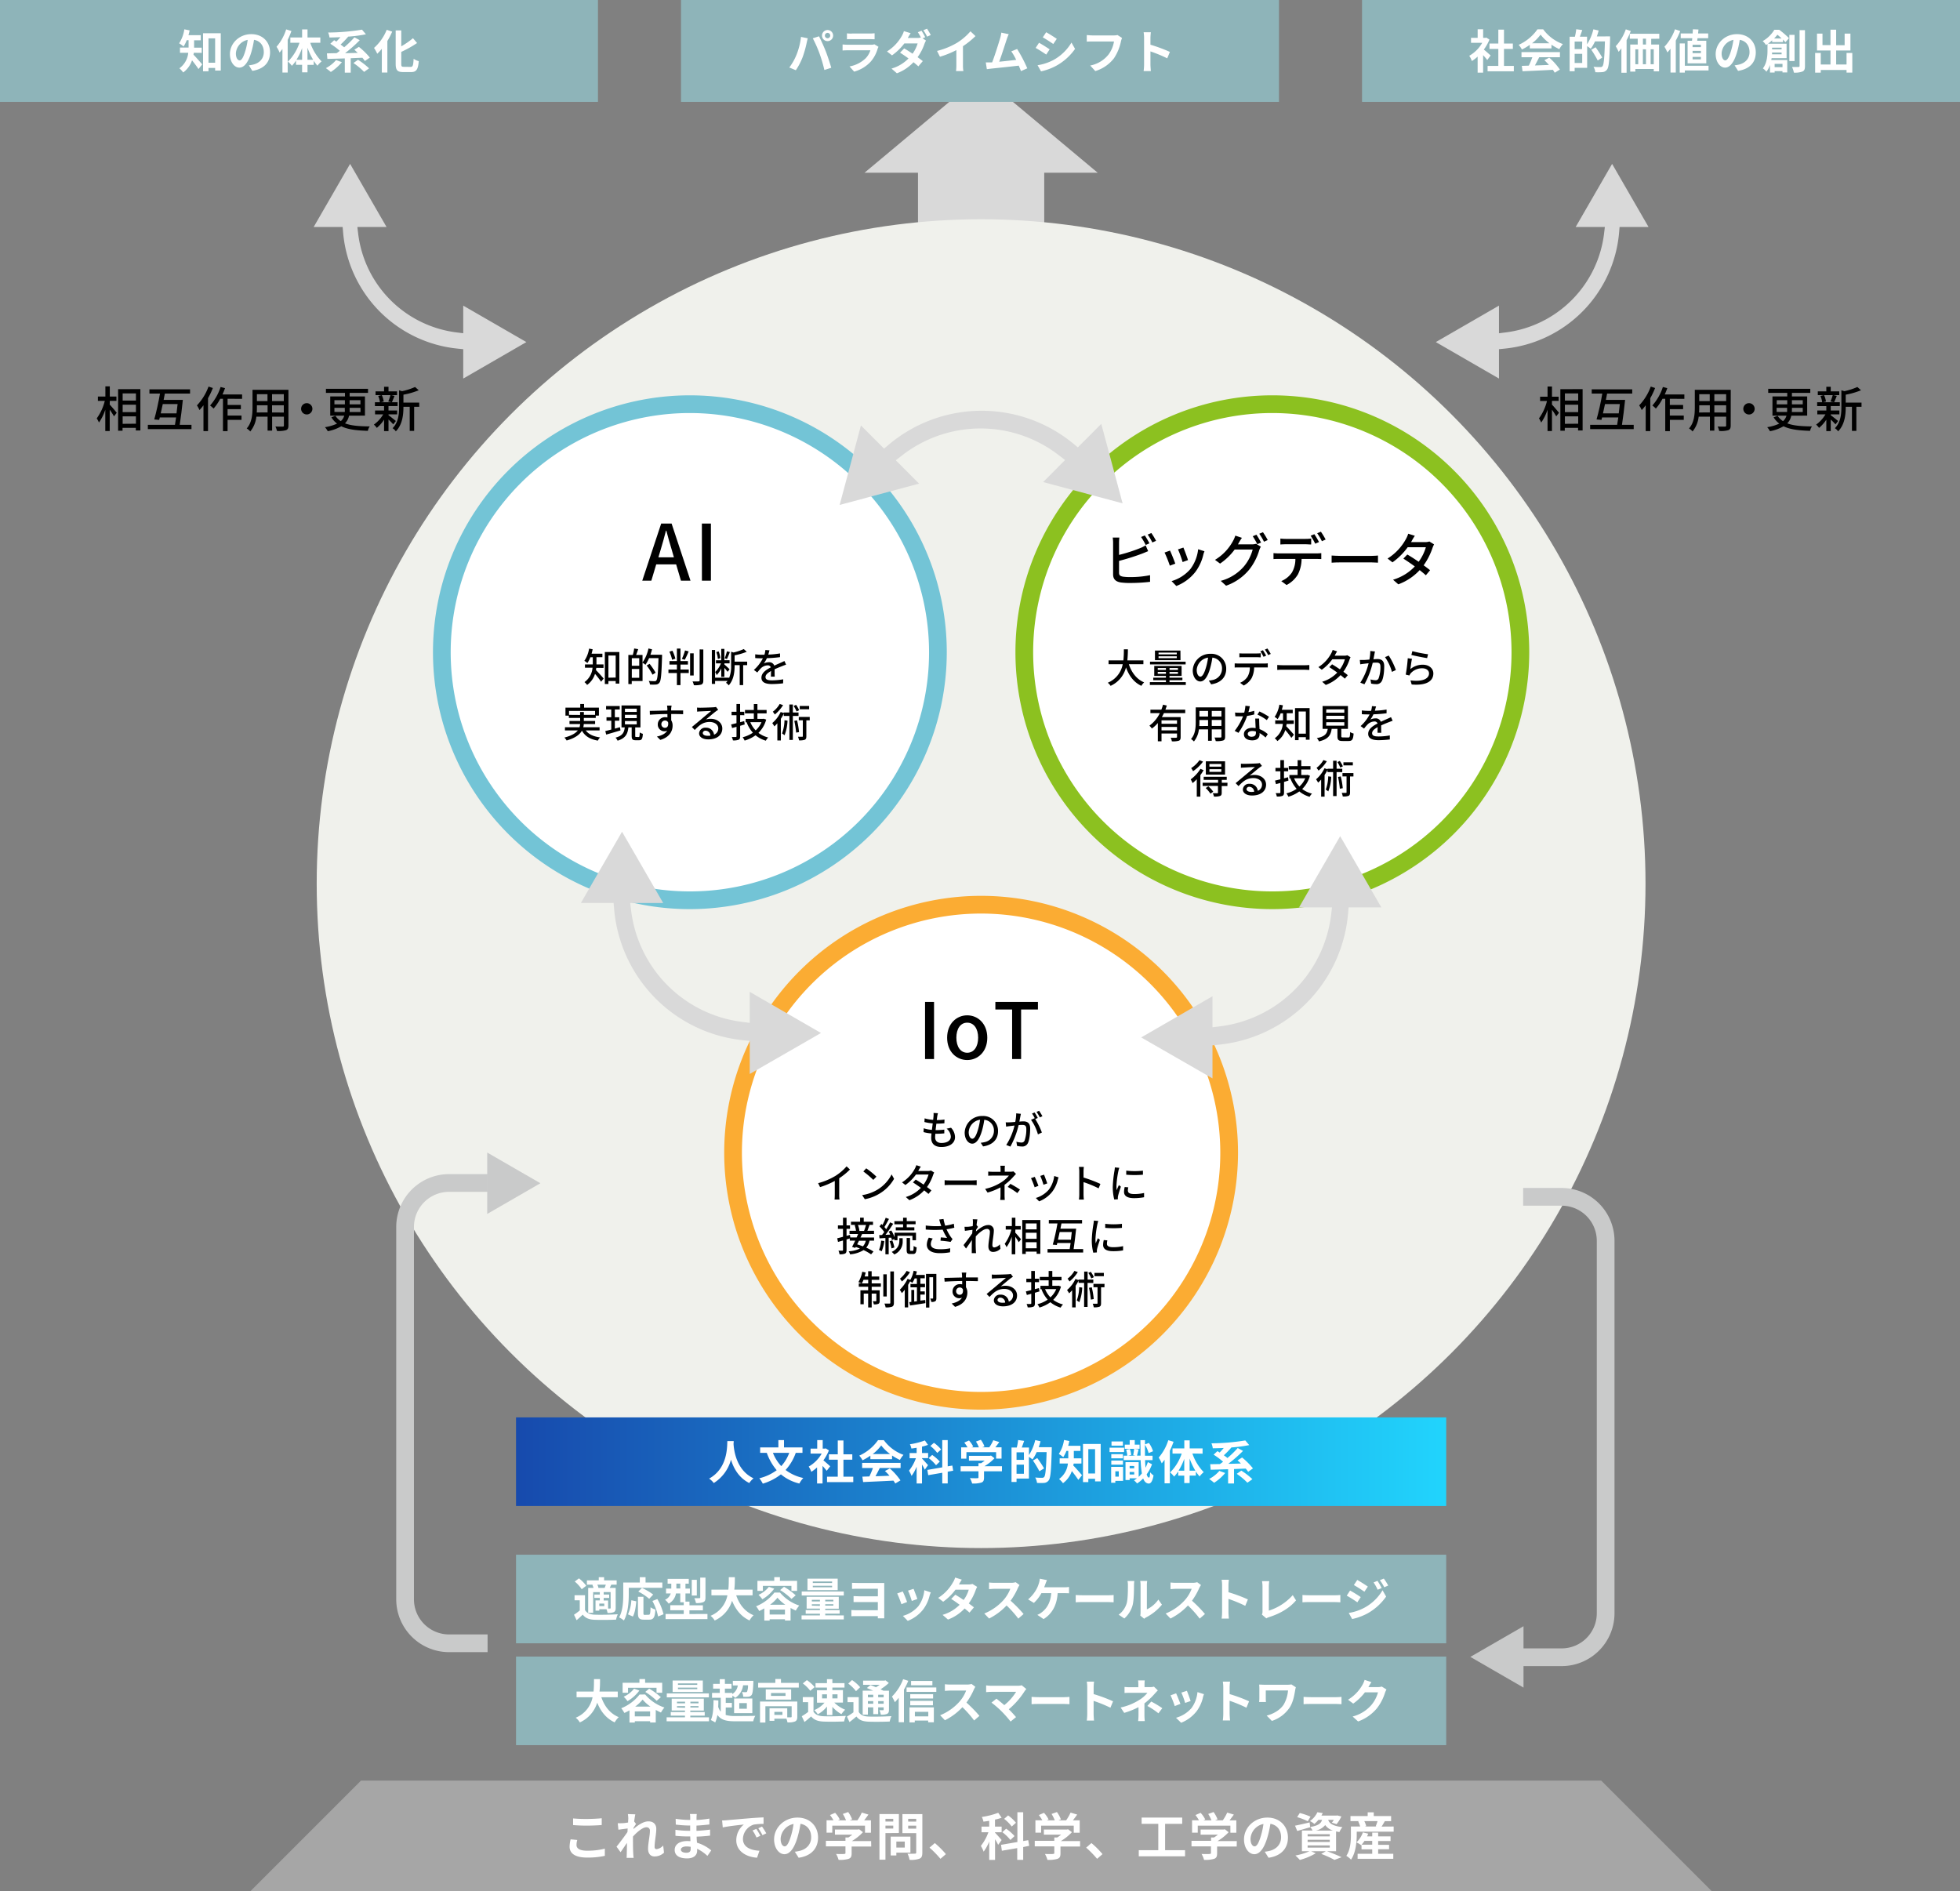 <svg xmlns="http://www.w3.org/2000/svg" xmlns:xlink="http://www.w3.org/1999/xlink" width="885" height="854" viewBox="0 0 885 854"><rect x="0" y="0" width="885" height="854" fill="#808080" stroke="none"/><defs><style>.cls-1{fill:#d9d9d9;}.cls-2{fill:#f0f1ec;}.cls-3{fill:#8eb4b9;}.cls-4{fill:#fff;}.cls-5{fill:#73c4d6;}.cls-6{fill:#8cc120;}.cls-7{fill:#fbac33;}.cls-8{fill:#a6a6a6;}.cls-9{fill:url(#名称未設定グラデーション_53);}.cls-10{fill:#c9caca;}</style><linearGradient id="名称未設定グラデーション_53" x1="233" y1="660" x2="653" y2="660" gradientUnits="userSpaceOnUse"><stop offset="0" stop-color="#174aad"/><stop offset="1" stop-color="#21d4fd"/></linearGradient></defs><g id="レイヤー_2" data-name="レイヤー 2"><g id="レイアウト"><polygon class="cls-1" points="495.65 78 443 34 390.35 78 414.5 78 414.5 116 471.5 116 471.5 78 495.65 78"/><circle class="cls-2" cx="443" cy="399" r="300"/><path d="M700.76,182.7c.77.79,2.73,3.1,3.17,3.68L702.69,188a29.79,29.79,0,0,0-1.93-3v9.64h-2V185a21.91,21.91,0,0,1-2.86,5.78,12.79,12.79,0,0,0-1-1.87,22.43,22.43,0,0,0,3.61-7.85h-3.11v-1.94h3.37v-4.6h2v4.6h3V181h-3Zm13.84-7v18.68h-2.05v-1.19h-6v1.3h-2V175.73Zm-8,1.93v3.24h6v-3.24Zm0,8.45h6v-3.34h-6Zm6,5.24V188h-6v3.37Z"/><path d="M737.67,191.83v1.92H718v-1.92h12.19c.16-1,.33-2.13.51-3.34h-7.31l-.28,1.1-2.22-.2c.85-3,2-7.88,2.59-11.68h-4.77v-1.92H737v1.92H725.66c-.17.92-.35,1.87-.55,2.86h8.67c-.37,3.61-.92,8.23-1.41,11.26Zm-6.75-5.17c.18-1.41.35-2.86.48-4.22h-6.69c-.3,1.45-.61,2.9-.92,4.22Z"/><path d="M747.33,175.2a34.37,34.37,0,0,1-2.18,4.6v14.85h-2.07V183a19.62,19.62,0,0,1-1.8,2.16,12.34,12.34,0,0,0-1.14-2.11,24.42,24.42,0,0,0,5.23-8.5Zm6.65,4.86v2.8h6v1.87h-6v2.92h6.29v1.92H754v5.1h-2.09V180.06h-1.24a22.1,22.1,0,0,1-3,4.42,12.7,12.7,0,0,0-1.58-1.38,23.65,23.65,0,0,0,4.75-8.36l2,.52c-.35,1-.73,1.92-1.15,2.84h8.85v2Z"/><path d="M781.46,192.12c0,1.19-.29,1.8-1.08,2.11a11.89,11.89,0,0,1-4.12.35,8.76,8.76,0,0,0-.68-2c1.41.07,2.86.05,3.28.05s.55-.13.55-.55v-3.94h-5.33v6.29h-2v-6.29H767a12.77,12.77,0,0,1-2.75,6.67,7,7,0,0,0-1.61-1.35c2.4-2.66,2.62-6.55,2.62-9.66V176h16.22Zm-9.42-5.9V183h-4.78v.88c0,.74,0,1.56-.09,2.37ZM767.26,178v3.1H772V178Zm12.15,0h-5.33v3.1h5.33Zm0,8.27V183h-5.33v3.25Z"/><path d="M792.28,184.59a2.56,2.56,0,1,1-2.55-2.55A2.56,2.56,0,0,1,792.28,184.59Z"/><path d="M808.82,187.7a6.76,6.76,0,0,1-1.82,3.45c2.81,1.1,6.51,1.34,11.17,1.39a5.11,5.11,0,0,0-.86,2c-4.92-.17-8.93-.55-12-2.07a18.93,18.93,0,0,1-6.12,2.23,8.66,8.66,0,0,0-1.25-1.81,20.67,20.67,0,0,0,5.46-1.61,10.61,10.61,0,0,1-2.56-2.83l1.79-.71a8.85,8.85,0,0,0,2.46,2.42,5.11,5.11,0,0,0,1.56-2.48h-6.33V179H807v-1.59h-8.6v-1.85h19v1.85h-8.29V179H816v8.67Zm-6.58-5.13H807V180.7h-4.73Zm4.69,3.45a9.39,9.39,0,0,0,0-1.07v-.8h-4.73V186Zm7.06-1.87h-4.88V185a7.25,7.25,0,0,1-.05,1.05H814Zm-4.88-3.45v1.87H814V180.7Z"/><path d="M828.78,191.61a29.86,29.86,0,0,0-2.14-2.18v5.22h-2V189.5a16.72,16.72,0,0,1-3.28,3.7,8.85,8.85,0,0,0-1.32-1.48,15,15,0,0,0,4.21-4.62h-3.68v-1.74h4.07v-2h-4.14v-1.74h2.27a10.82,10.82,0,0,0-.77-2.83l1.5-.38h-2.71v-1.69h3.85v-2.09h2v2.09h3.85v1.69h-2.66l1.54.35c-.42,1-.84,2.12-1.21,2.86h2.57v1.74h-4.09v2h3.9v1.74h-3.9v.38c.79.55,2.82,2.2,3.32,2.61Zm-5.17-13.2a10.17,10.17,0,0,1,.87,2.88l-1.27.33h4.84l-1.52-.33a21.25,21.25,0,0,0,1-2.88Zm16.92,5.26h-2.32v10.89h-2V183.67H833.4v.2c0,3.25-.4,7.83-3.44,10.89a5,5,0,0,0-1.45-1.41c2.66-2.71,2.93-6.47,2.93-9.5v-7.62l1.36.4a29.72,29.72,0,0,0,5.86-1.89l1.64,1.47a33.28,33.28,0,0,1-6.9,2v3.57h7.13Z"/><path d="M49.54,182.7c.77.79,2.73,3.1,3.17,3.68L51.47,188a29.79,29.79,0,0,0-1.93-3v9.64h-2V185a21.61,21.61,0,0,1-2.86,5.78,11.9,11.9,0,0,0-1-1.87A22.43,22.43,0,0,0,47.32,181H44.21v-1.94h3.37v-4.6h2v4.6h3V181h-3Zm13.84-7v18.68H61.33v-1.19h-6v1.3h-2V175.73Zm-8,1.93v3.24h6v-3.24Zm0,8.45h6v-3.34h-6Zm6,5.24V188h-6v3.37Z"/><path d="M86.46,191.83v1.92H66.76v-1.92H79c.16-1,.33-2.13.51-3.34H72.15l-.28,1.1-2.22-.2c.85-3,1.95-7.88,2.59-11.68H67.47v-1.92H85.82v1.92H74.44c-.17.92-.35,1.87-.55,2.86h8.67c-.37,3.61-.92,8.23-1.41,11.26Zm-6.76-5.17c.18-1.41.35-2.86.49-4.22H73.5c-.31,1.45-.62,2.9-.93,4.22Z"/><path d="M96.11,175.2a34.37,34.37,0,0,1-2.18,4.6v14.85H91.87V183a20.86,20.86,0,0,1-1.81,2.16,12.34,12.34,0,0,0-1.14-2.11,24.42,24.42,0,0,0,5.23-8.5Zm6.65,4.86v2.8h6v1.87h-6v2.92h6.29v1.92h-6.29v5.1h-2.09V180.06H99.44a22.55,22.55,0,0,1-3,4.42,12.7,12.7,0,0,0-1.58-1.38,23.49,23.49,0,0,0,4.75-8.36l2,.52c-.35,1-.73,1.92-1.14,2.84h8.84v2Z"/><path d="M130.24,192.12c0,1.19-.29,1.8-1.08,2.11a11.89,11.89,0,0,1-4.12.35,7.88,7.88,0,0,0-.68-2c1.41.07,2.86.05,3.28.05s.55-.13.55-.55v-3.94h-5.32v6.29h-2.05v-6.29h-5.06a12.69,12.69,0,0,1-2.75,6.67,7,7,0,0,0-1.61-1.35c2.4-2.66,2.62-6.55,2.62-9.66V176h16.22Zm-9.42-5.9V183H116v.88c0,.74,0,1.56-.08,2.37ZM116,178v3.1h4.78V178Zm12.15,0h-5.32v3.1h5.32Zm0,8.27V183h-5.32v3.25Z"/><path d="M141.06,184.59a2.55,2.55,0,1,1-2.55-2.55A2.56,2.56,0,0,1,141.06,184.59Z"/><path d="M157.6,187.7a6.76,6.76,0,0,1-1.82,3.45c2.81,1.1,6.51,1.34,11.18,1.39a5,5,0,0,0-.86,2c-4.93-.17-8.94-.55-12-2.07a19,19,0,0,1-6.11,2.23,9.13,9.13,0,0,0-1.26-1.81,20.67,20.67,0,0,0,5.46-1.61,10.41,10.41,0,0,1-2.55-2.83l1.78-.71a8.85,8.85,0,0,0,2.46,2.42,5.11,5.11,0,0,0,1.56-2.48h-6.33V179h6.66v-1.59h-8.6v-1.85h19v1.85h-8.29V179h6.91v8.67ZM151,182.57h4.73V180.7H151Zm4.69,3.45a9.39,9.39,0,0,0,0-1.07v-.8H151V186Zm7.06-1.87h-4.88V185a9,9,0,0,1,0,1.05h4.92Zm-4.88-3.45v1.87h4.88V180.7Z"/><path d="M177.56,191.61a29.86,29.86,0,0,0-2.14-2.18v5.22h-2V189.5a16.47,16.47,0,0,1-3.28,3.7,8.43,8.43,0,0,0-1.32-1.48,15,15,0,0,0,4.21-4.62h-3.68v-1.74h4.07v-2h-4.13v-1.74h2.26a10.09,10.09,0,0,0-.77-2.83l1.5-.38h-2.71v-1.69h3.85v-2.09h2v2.09h3.85v1.69h-2.66l1.54.35c-.42,1-.83,2.12-1.21,2.86h2.58v1.74h-4.1v2h3.9v1.74h-3.9v.38c.79.55,2.82,2.2,3.33,2.61Zm-5.17-13.2a10.21,10.21,0,0,1,.88,2.88l-1.28.33h4.84l-1.52-.33a20,20,0,0,0,1-2.88Zm16.92,5.26H187v10.89h-2V183.67h-2.84v.2c0,3.25-.4,7.83-3.43,10.89a5.17,5.17,0,0,0-1.46-1.41c2.67-2.71,2.93-6.47,2.93-9.5v-7.62l1.36.4a29.72,29.72,0,0,0,5.86-1.89l1.65,1.47a33.55,33.55,0,0,1-6.91,2v3.57h7.13Z"/><rect class="cls-3" x="615" width="270" height="46"/><rect class="cls-3" width="270" height="46"/><path class="cls-4" d="M87.5,23.83c0,.29-.08.59-.14.86,1.09,1.07,3.36,3.7,3.94,4.39l-1.68,2.1c-.69-1.09-1.89-2.67-2.91-3.95a11.27,11.27,0,0,1-4,5.5A9.69,9.69,0,0,0,81,30.84a9.77,9.77,0,0,0,4-7H81.27V21.48h3.88V18.14h-.84A14.16,14.16,0,0,1,82.88,21a13.31,13.31,0,0,0-2-1.44,15.77,15.77,0,0,0,2.35-6.32l2.39.48c-.14.73-.31,1.45-.52,2.16h5.54v2.31h-3v3.34h3.44v2.35ZM99.68,15V31.87H97.14V30.68h-3v1.51H91.68V15ZM97.14,28.32v-11h-3v11Z"/><path class="cls-4" d="M113.94,32l-1.57-2.5a16.83,16.83,0,0,0,1.95-.34c2.69-.63,4.79-2.56,4.79-5.62,0-2.9-1.58-5.07-4.41-5.55a42.93,42.93,0,0,1-1.26,5.69c-1.26,4.24-3.07,6.85-5.36,6.85s-4.26-2.57-4.26-6.11c0-4.85,4.2-9,9.64-9,5.21,0,8.48,3.61,8.48,8.19S119.23,31.14,113.94,32Zm-5.77-4.71c.88,0,1.7-1.32,2.56-4.15A31.81,31.81,0,0,0,111.84,18a6.62,6.62,0,0,0-5.33,6.09C106.51,26.22,107.35,27.25,108.17,27.25Z"/><path class="cls-4" d="M131.58,14A36.68,36.68,0,0,1,129.9,18V32.75h-2.37V22.09c-.42.57-.86,1.13-1.28,1.64a14.42,14.42,0,0,0-1.39-2.61,22.09,22.09,0,0,0,4.35-7.85Zm8.51,5.32a22.55,22.55,0,0,0,5.12,8.41,10.46,10.46,0,0,0-1.87,1.94,17.77,17.77,0,0,1-1.68-2.23v1.85h-2.81v3.38h-2.44V29.27h-2.75V27.34a14.82,14.82,0,0,1-1.87,2.37A10.32,10.32,0,0,0,130,27.82a21.58,21.58,0,0,0,5.23-8.52H131.1V16.92h5.31V13.29h2.44v3.63h5.79V19.3ZM136.41,27V21.71A26.86,26.86,0,0,1,133.85,27Zm5,0a29.81,29.81,0,0,1-2.58-5.48V27Z"/><path class="cls-4" d="M154.37,28.07a22,22,0,0,1-5,4.43,21.4,21.4,0,0,0-2.24-1.72,15.72,15.72,0,0,0,4.61-3.65Zm10.37-.52a12.89,12.89,0,0,0-1.11-1.47c-1.77.06-3.53.14-5.27.21V32.8h-2.67V26.37c-2.94.11-5.69.17-7.87.23l-.21-2.5L152,24c.47-.31.95-.67,1.43-1.05a31.33,31.33,0,0,0-4.28-3.19l1.72-1.6c.34.19.67.4,1,.63.61-.63,1.28-1.34,1.85-2-1.68.08-3.36.12-4.94.14a8.54,8.54,0,0,0-.61-2.24,100.38,100.38,0,0,0,15.29-1.3l1.76,2.09a63.09,63.09,0,0,1-8.1,1.07l.06.05a38.06,38.06,0,0,1-3.4,3.52c.59.42,1.16.84,1.62,1.24a45.6,45.6,0,0,0,4.64-4.51l2.39,1.3A60.63,60.63,0,0,1,155.82,24c1.84,0,3.77-.07,5.71-.13-.53-.5-1.05-1-1.54-1.41l2.06-1.3A32.52,32.52,0,0,1,167,26ZM161.65,27a32.09,32.09,0,0,1,5,3.86l-2.25,1.6a30.34,30.34,0,0,0-4.81-4Z"/><path class="cls-4" d="M177.09,14.28a34,34,0,0,1-2.18,4.24V32.75h-2.5V22.05a25,25,0,0,1-2.08,2.22,18.18,18.18,0,0,0-1.45-2.64,21.68,21.68,0,0,0,5.73-8.17Zm8.33,15.93c1,0,1.18-.71,1.35-3.67a7.33,7.33,0,0,0,2.31,1.07c-.3,3.61-1,4.93-3.42,4.93h-3.6c-2.64,0-3.4-.84-3.4-3.8v-15h2.52v7.18a35.28,35.28,0,0,0,5.29-3.67l1.85,2.18a50.16,50.16,0,0,1-7.14,4v5.29c0,1.24.15,1.45,1.16,1.45Z"/><path class="cls-4" d="M671.54,27.1c-.44-.59-1.15-1.43-1.87-2.21v7.92H667.2V25.56a17.62,17.62,0,0,1-2.61,2,10.27,10.27,0,0,0-1.17-2.37,15.76,15.76,0,0,0,5.86-5.86h-5.07V17.08h3V13.22h2.47v3.86h1l.44-.1,1.41.9A20.28,20.28,0,0,1,670,22.37c1,.82,2.62,2.27,3.06,2.69Zm12,2.66V32.2H671.69V29.76h4.85V22.08h-4V19.66h4V13.39h2.56v6.27h4v2.42h-4v7.68Z"/><path class="cls-4" d="M690.74,20.25a24.52,24.52,0,0,1-3.55,2.1,10.24,10.24,0,0,0-1.47-2.1,20.82,20.82,0,0,0,8.48-7h2.6a19.23,19.23,0,0,0,8.89,6.65,13.06,13.06,0,0,0-1.62,2.29,25.2,25.2,0,0,1-3.53-2v1.66h-9.8ZM687,23.53h17.36v2.31H695c-.61,1.23-1.3,2.54-1.93,3.71,2-.06,4.17-.14,6.32-.23a26.27,26.27,0,0,0-2.06-2.14l2.2-1.16a28.54,28.54,0,0,1,4.81,5.4L702,32.83a10.4,10.4,0,0,0-.84-1.3c-4.93.27-10.12.48-13.69.65l-.33-2.44,3.17-.1c.56-1.18,1.15-2.57,1.59-3.8H687Zm12.62-4a20.3,20.3,0,0,1-4-3.89,19.21,19.21,0,0,1-3.84,3.89Z"/><path class="cls-4" d="M727,16.43s0,.84,0,1.13c-.27,9.39-.5,12.73-1.37,13.84a2.74,2.74,0,0,1-2,1.15,23,23,0,0,1-3.3.05,5.84,5.84,0,0,0-.82-2.44c1.35.13,2.59.13,3.13.13a1.15,1.15,0,0,0,.93-.36c.6-.67.88-3.82,1.11-11.23h-4.49A18.23,18.23,0,0,1,718.27,22a17,17,0,0,0-1.62-1.17v9.8H711v1.54h-2.26V16.58h2.37a23.89,23.89,0,0,0,.61-3.38l2.73.37c-.36,1-.74,2.1-1.09,3h3.25V20a21.82,21.82,0,0,0,2.84-6.76l2.39.54a27.44,27.44,0,0,1-.82,2.67Zm-12.58,2.33H711v3.4h3.34Zm0,9.68V24.32H711v4.12Zm7-1.13a44.61,44.61,0,0,0-2.91-4.85l1.95-1.12A51.52,51.52,0,0,1,723.47,26Z"/><path class="cls-4" d="M736.35,14a38.31,38.31,0,0,1-1.89,4.14v14.7h-2.35v-11a17,17,0,0,1-1.28,1.55,18.7,18.7,0,0,0-1.28-2.52,21.89,21.89,0,0,0,4.55-7.62Zm9.22,3.53V20.1h3.55V32.22h-2.4V31.15h-8.31v1.19H736.1V20.1h3.38V17.48h-3.59V15.25h13.33v2.23ZM738.41,29h1.3V22.27h-1.3Zm3.4-6.74V29h1.4V22.27Zm1.4-4.79h-1.38V20.1h1.38Zm3.51,4.79h-1.41V29h1.41Z"/><path class="cls-4" d="M758.67,14a34.25,34.25,0,0,1-2,4.32V32.76h-2.38V22a22,22,0,0,1-1.42,1.68,16.72,16.72,0,0,0-1.33-2.59,22.31,22.31,0,0,0,4.77-7.87Zm12.79,17.82H760.75v.95h-2.31V19.62h2.31V29.7h10.71ZM764,18.4c0-.35.08-.75.12-1.15h-5.23V15.11h5.4c0-.65.08-1.3.11-1.89l2.49.1c0,.57-.1,1.18-.16,1.79h4.57v2.14h-4.8c-.07.4-.11.8-.17,1.15h4.11V28.61H762V18.4Zm4,1.81h-3.74v1.07h3.74Zm0,2.75h-3.74V24h3.74Zm0,2.75h-3.74V26.8h3.74Z"/><path class="cls-4" d="M784.79,32l-1.57-2.5a16.09,16.09,0,0,0,1.95-.34c2.69-.63,4.79-2.56,4.79-5.62,0-2.9-1.57-5.06-4.41-5.55a41.4,41.4,0,0,1-1.26,5.69c-1.26,4.24-3.06,6.85-5.35,6.85s-4.26-2.56-4.26-6.11c0-4.85,4.2-9,9.63-9,5.21,0,8.48,3.61,8.48,8.19S790.09,31.15,784.79,32ZM779,27.26c.88,0,1.7-1.32,2.56-4.15A31.93,31.93,0,0,0,782.7,18a6.6,6.6,0,0,0-5.34,6.08C777.36,26.23,778.2,27.26,779,27.26Z"/><path class="cls-4" d="M800.17,19v-.8a19.62,19.62,0,0,1-1.87,1.53h8.4v6.53h-6.78c0,.28-.09.57-.15.84H807V32.7h-2.16v-.59H801.3v.65h-2.1V29.3a10.23,10.23,0,0,1-1.61,3.07A8,8,0,0,0,796,30.88c1.85-2.42,2.08-5.78,2.08-8.15V19.87c-.23.15-.47.32-.7.46a7,7,0,0,0-1.49-1.76,14.48,14.48,0,0,0,5.27-5.12h2.23a41.41,41.41,0,0,1,4.39,3.78l-1.6,1.85c-.29-.34-.67-.76-1.11-1.22V19Zm4.28,5.52v-.8h-4.32a7.31,7.31,0,0,1,0,.8Zm-4.3-3v.75h4.3v-.75Zm4.28-4.16c-.61-.59-1.26-1.2-1.87-1.68-.44.55-.92,1.11-1.47,1.68ZM801.3,28.84v1.49h3.55V28.84Zm9-1.28h-2.35V15.74h2.35ZM815,13.62V29.83c0,1.38-.27,2.07-1.11,2.45a9.27,9.27,0,0,1-3.91.51,9.76,9.76,0,0,0-.82-2.54c1.26,0,2.48,0,2.88,0s.52-.13.52-.49V13.62Z"/><path class="cls-4" d="M836.37,23.9v8.89h-2.6v-1.2H822.13v1.22h-2.54V23.9h2.54v5.23h4.39V22.79h-6.09V15.17h2.48v5.19h3.61V13.41h2.56v7h3.83V15.17h2.62v7.62h-6.45v6.34h4.69V23.9Z"/><circle class="cls-4" cx="311.5" cy="294.5" r="112"/><path class="cls-5" d="M311.5,410.5a116,116,0,1,1,116-116A116.13,116.13,0,0,1,311.5,410.5Zm0-224a108,108,0,1,0,108,108A108.12,108.12,0,0,0,311.5,186.5Z"/><circle class="cls-4" cx="574.5" cy="294.5" r="112"/><path class="cls-6" d="M574.5,410.5a116,116,0,1,1,116-116A116.13,116.13,0,0,1,574.5,410.5Zm0-224a108,108,0,1,0,108,108A108.12,108.12,0,0,0,574.5,186.5Z"/><circle class="cls-4" cx="443" cy="520.5" r="112"/><path class="cls-7" d="M443,636.5a116,116,0,1,1,116-116A116.13,116.13,0,0,1,443,636.5Zm0-224a108,108,0,1,0,108,108A108.12,108.12,0,0,0,443,412.5Z"/><path d="M269.24,301.56c-.05.35-.09.69-.16,1,.9.88,3,3.22,3.49,3.82l-1.15,1.44a41.33,41.33,0,0,0-2.75-3.55,9.72,9.72,0,0,1-3.57,5,6.88,6.88,0,0,0-1.19-1.28,8.78,8.78,0,0,0,3.64-6.5h-3.42V300h3.53v-3.22h-1.1a13.52,13.52,0,0,1-1.33,2.61,10.86,10.86,0,0,0-1.37-1,13.78,13.78,0,0,0,2.14-5.52l1.6.3c-.14.69-.3,1.37-.48,2H272v1.57h-2.68V300h3.19v1.58Zm10.41-7.16v14.26H278V307.5h-3.28v1.36h-1.62V294.4ZM278,305.94V296h-3.28v10Z"/><path d="M298.94,295.64s0,.58,0,.79c-.26,8.12-.47,10.91-1.19,11.81a2,2,0,0,1-1.57.85,20.32,20.32,0,0,1-2.72,0,3.79,3.79,0,0,0-.54-1.62c1.15.09,2.2.11,2.65.11a.82.82,0,0,0,.76-.31c.57-.59.81-3.31,1-10.1h-4.25a17.27,17.27,0,0,1-1.64,3,8.84,8.84,0,0,0-1.31-.93v8.26h-4.88v1.37h-1.53V295.73h2a18.79,18.79,0,0,0,.63-2.92l1.82.31c-.3.9-.65,1.85-.93,2.61h2.88v3.4a17.15,17.15,0,0,0,2.68-6.32l1.62.38c-.22.83-.45,1.66-.74,2.45Zm-13.66,1.55v3.42h3.35v-3.42Zm3.35,8.86v-4h-3.35v4Zm6-1.41a28.58,28.58,0,0,0-2.63-4.16l1.32-.74a33.61,33.61,0,0,1,2.72,4Z"/><path d="M307.26,302.32H311v1.58h-3.74v5.46h-1.62V303.9h-3.82v-1.58h3.82v-2.25h-3.35V298.5h3.35v-5.65h1.62v5.65h3.36v1.57h-3.36Zm-3.78-4.41a17.51,17.51,0,0,0-1.23-3.66l1.37-.43a17.24,17.24,0,0,1,1.33,3.6Zm7.47-3.78a40.39,40.39,0,0,1-1.75,3.78l-1.31-.4a23.37,23.37,0,0,0,1.42-3.82ZM313.22,305H311.6V295h1.62Zm4.35-11.74v14c0,1.05-.25,1.53-.88,1.84a10.46,10.46,0,0,1-3.38.29,7.78,7.78,0,0,0-.6-1.71c1.23.05,2.36,0,2.72,0s.47-.12.47-.45v-14Z"/><path d="M337.37,300.34h-1.81v9H334v-9H331.7v.21c0,2.67-.32,6.41-2.68,8.92a3.62,3.62,0,0,0-1.21-1.15,7.56,7.56,0,0,0,.69-.85h-5.62v1.33h-1.46V293.48h1.46V306h6.32v.18a14.17,14.17,0,0,0,.92-5.67v-6.23l1.08.34a23.32,23.32,0,0,0,4.63-1.55l1.35,1.23a29,29,0,0,1-5.48,1.6v2.86h5.67Zm-11.7,1.46a10.42,10.42,0,0,1-2.07,3,7.22,7.22,0,0,0-.67-1.37,11.68,11.68,0,0,0,2.6-3.89h-2.25v-1.41h2.39V293h1.41v5.11h2.35v1.41h-2.35v.52c.54.43,2,1.8,2.35,2.16l-.9,1.15c-.28-.41-.9-1.17-1.45-1.8v4.07h-1.41Zm-1.53-4.25a11.5,11.5,0,0,0-.72-3.1l1.06-.34a10.77,10.77,0,0,1,.78,3.06Zm5.42-3.12c-.41,1.07-.94,2.34-1.33,3.14l-1-.33a23.1,23.1,0,0,0,1-3.15Z"/><path d="M346.91,295.57a40.82,40.82,0,0,0,5.3-.53v1.68a57.94,57.94,0,0,1-5.93.47,14.31,14.31,0,0,1-1.38,2.37,5.29,5.29,0,0,1,2.3-.54,2.38,2.38,0,0,1,2.41,1.53c1.12-.52,2-.9,2.88-1.29.62-.27,1.14-.51,1.71-.79l.74,1.65c-.52.16-1.29.45-1.83.67-.92.36-2.09.83-3.35,1.4,0,1,0,2.47.05,3.33H348.1c0-.63,0-1.65.07-2.53-1.55.84-2.52,1.67-2.52,2.73,0,1.23,1.17,1.48,3,1.48a30.55,30.55,0,0,0,5-.47l-.06,1.82a46.22,46.22,0,0,1-5,.32c-2.69,0-4.78-.63-4.78-2.86s2.17-3.62,4.25-4.68a1.44,1.44,0,0,0-1.47-.9,4.53,4.53,0,0,0-3,1.3,19.4,19.4,0,0,0-1.64,1.92l-1.55-1.15a18.07,18.07,0,0,0,4.07-5.26H344c-.76,0-2,0-3-.11v-1.69a22.37,22.37,0,0,0,3.1.2c.34,0,.7,0,1.06,0a8.88,8.88,0,0,0,.42-2.14l1.87.14C347.29,294.13,347.15,294.79,346.91,295.57Z"/><path d="M264.49,329.82c1.26,1.71,3.44,2.74,6.46,3.14a5.75,5.75,0,0,0-1,1.45c-3.51-.59-5.8-2-7.19-4.48-1,1.73-2.95,3.3-6.91,4.43a6.64,6.64,0,0,0-1-1.33c3.31-.85,5.1-2,6.05-3.21h-5.8v-1.46h6.58a7.16,7.16,0,0,0,.27-1.44h-4.81v-1.38h4.82v-1.37h-5.11v-1.05h-1.53v-3.6H262v-1.65h1.73v1.65h6.7v3.6H269v1.05h-5.38v1.37h5.09v1.38h-5.11a9.61,9.61,0,0,1-.22,1.44h7.35v1.46Zm-2.56-7V321.5h1.7v1.28h5.06V321H256.93v1.78Z"/><path d="M280.17,329.8c-2.25.69-4.65,1.37-6.45,1.89l-.41-1.6c.75-.16,1.69-.41,2.7-.68v-4h-2.16v-1.55H276v-3.51h-2.34v-1.55h6.17v1.55h-2.21v3.51h2v1.55h-2V329l2.3-.65Zm8.19,3c.38,0,.45-.27.5-2.09a4.38,4.38,0,0,0,1.41.63c-.15,2.31-.54,2.9-1.71,2.9H287c-1.44,0-1.78-.47-1.78-2v-3.8h-1.48c-.32,2.88-1.22,4.88-4.88,6a4.49,4.49,0,0,0-.93-1.37c3.22-.85,3.9-2.38,4.17-4.63h-1.47v-9.9h8.55v9.9h-2.36v3.78c0,.49.07.54.45.54Zm-6.18-11.34h5.33V320h-5.33Zm0,2.81h5.33v-1.52h-5.33Zm0,2.81h5.33v-1.52h-5.33Z"/><path d="M303.05,319.9c0,.22,0,.54,0,.9h5.4l0,1.69c-1.06-.05-2.77-.09-5.38-.09,0,1,0,2,0,2.83a4.49,4.49,0,0,1,.63,2.4c0,2.39-1.28,5.22-5.55,6.46l-1.53-1.51c2.13-.47,3.78-1.26,4.65-2.65a2.81,2.81,0,0,1-1.26.27,3,3,0,0,1-3-3.13,3.25,3.25,0,0,1,3.35-3.24,3.63,3.63,0,0,1,1,.12c0-.47,0-1,0-1.53-2.74,0-5.69.15-7.92.29l-.05-1.73c2,0,5.38-.12,7.95-.16,0-.4,0-.7,0-.92-.06-.57-.11-1.13-.15-1.31h2.07A11.21,11.21,0,0,0,303.05,319.9Zm-2.78,8.73c.94,0,1.64-.73,1.41-2.43a1.49,1.49,0,0,0-1.41-.86,1.63,1.63,0,0,0-1.64,1.69A1.58,1.58,0,0,0,300.27,328.63Z"/><path d="M316.13,319.56c.94,0,5-.11,6-.2a5.41,5.41,0,0,0,1.16-.16l1,1.3a12.69,12.69,0,0,0-1.14.77c-.92.68-3.13,2.56-4.41,3.6a7.33,7.33,0,0,1,2.16-.31c3,0,5.24,1.86,5.24,4.38,0,2.86-2.28,4.92-6.34,4.92-2.48,0-4.14-1.1-4.14-2.74a2.74,2.74,0,0,1,3-2.54,3.56,3.56,0,0,1,3.75,3.15,2.93,2.93,0,0,0,1.91-2.83c0-1.69-1.66-2.91-3.91-2.91-2.88,0-4.57,1.35-6.7,3.62l-1.31-1.34c1.4-1.15,3.65-3,4.72-3.92s3.09-2.56,4-3.35l-5,.23c-.45,0-.92.06-1.34.11l-.05-1.85A14.16,14.16,0,0,0,316.13,319.56Zm3.35,12.67a8.75,8.75,0,0,0,1.28-.07,2.22,2.22,0,0,0-2.13-2.23,1.2,1.2,0,0,0-1.31,1C317.32,331.75,318.2,332.23,319.48,332.23Z"/><path d="M336.26,327.12l-2.06.6v4.73c0,.87-.18,1.32-.7,1.57a6.36,6.36,0,0,1-2.56.29,6.28,6.28,0,0,0-.5-1.52c.79,0,1.55,0,1.76,0s.36-.09.36-.34v-4.27c-.7.2-1.35.38-2,.54l-.43-1.6,2.41-.58v-3.61h-2.21v-1.55h2.21v-3.51h1.64v3.51h1.89v1.55H334.2v3.16l1.84-.48Zm9.7-2.2a13.09,13.09,0,0,1-3.51,6,12.53,12.53,0,0,0,4.43,2.09,5.79,5.79,0,0,0-1.08,1.43,12.9,12.9,0,0,1-4.65-2.44,15.48,15.48,0,0,1-4.93,2.4,7.44,7.44,0,0,0-.9-1.51,14,14,0,0,0,4.63-2.06,14.43,14.43,0,0,1-2.79-4.64l.23-.07h-.72v-1.53h3.71v-2.47h-4v-1.53h4v-2.7H342v2.7h4.15v1.53H342v2.47h2.55l.29-.06Zm-7.17,1.16a11.62,11.62,0,0,0,2.42,3.71,10.68,10.68,0,0,0,2.63-3.71Z"/><path d="M358,323.27v10.84h-1.56V323.27h-2.54v-1a20.22,20.22,0,0,1-1.32,2.29v9.78H351v-7.74a14.84,14.84,0,0,1-1.36,1.38,12.9,12.9,0,0,0-.94-1.49,14.55,14.55,0,0,0,3.8-5l1.37.45v-.23h2.54v-3.6H358v3.6h2.56v1.55Zm-4.41-4.88a17.21,17.21,0,0,1-3.73,4.23,15.29,15.29,0,0,0-.9-1.26,11.54,11.54,0,0,0,3.1-3.51Zm2,7a20.4,20.4,0,0,1-1.34,6.61,7.08,7.08,0,0,0-1.13-.8,18.67,18.67,0,0,0,1.1-6Zm4.08-4.14a12,12,0,0,0-1.33-2.49l1.1-.5a11.47,11.47,0,0,1,1.4,2.43Zm.22,4a34.81,34.81,0,0,1,.9,5.32l-1.31.23a42.18,42.18,0,0,0-.83-5.31Zm5.73,0h-1.53v7.17c0,.83-.13,1.31-.69,1.6a7,7,0,0,1-2.61.27,7.15,7.15,0,0,0-.47-1.62c.85,0,1.62,0,1.88,0s.3-.07.3-.31v-7.13h-1.83v-1.51h4.95Zm-.27-5H361.1v-1.49h4.25Z"/><path d="M298.55,236.39h4.69l8.54,25.8h-4.31l-2.17-7.35h-9l-2.2,7.35H290Zm-1.26,15.26h7l-1-3.46c-.88-2.8-1.65-5.67-2.42-8.58h-.17c-.74,2.94-1.54,5.78-2.38,8.58Z"/><path d="M316.92,236.39H321v25.8h-4.06Z"/><path d="M509.71,299.91c1.23,3.74,3.5,6.78,6.9,8.21a6.51,6.51,0,0,0-1.24,1.56c-3.37-1.56-5.55-4.48-6.95-8.3a12.46,12.46,0,0,1-6.95,8.3,5.79,5.79,0,0,0-1.28-1.4,11.2,11.2,0,0,0,6.75-8.37h-6.39v-1.73h6.7a47.12,47.12,0,0,0,.21-5h1.82a47.44,47.44,0,0,1-.25,5h7.25v1.73Z"/><path d="M535.42,308v1.28H519.2V308h7.25v-.87h-5.72V306h5.72v-.81h-5.27v-4.5h12.35v4.5h-5.46V306h5.82v1.13h-5.82V308Zm-.07-8H519.27v-1.22h16.08Zm-2.31-1.9H521.5v-4.36H533Zm-10.28,4.37h3.69v-.83h-3.69Zm3.69,1.77v-.85h-3.69v.85Zm4.9-9.58h-8.23v.81h8.23Zm0,1.69h-8.23v.83h8.23Zm.54,5.29h-3.82v.83h3.82Zm0,1.75h-3.82v.85h3.82Z"/><path d="M546.88,309l-1.06-1.69a13.56,13.56,0,0,0,1.6-.25,5.19,5.19,0,0,0,4.36-5.12,4.78,4.78,0,0,0-4.36-5,35.81,35.81,0,0,1-1.08,5.06c-1.08,3.67-2.57,5.71-4.36,5.71s-3.42-2-3.42-5a7.81,7.81,0,0,1,8.05-7.49,6.66,6.66,0,0,1,7.06,6.79C553.67,305.76,551.26,308.35,546.88,309ZM542,305.52c.81,0,1.66-1.17,2.48-3.94a28,28,0,0,0,1-4.64,6,6,0,0,0-5.13,5.56C540.38,304.57,541.26,305.52,542,305.52Z"/><path d="M559.14,299.6h11.79a11.71,11.71,0,0,0,1.51-.09v1.86c-.43,0-1,0-1.51,0h-4.64a11.24,11.24,0,0,1-1.12,4.79,8.88,8.88,0,0,1-3.58,3.37l-1.66-1.23a7.48,7.48,0,0,0,3.33-2.68,8.26,8.26,0,0,0,1.08-4.25h-5.2c-.54,0-1.14,0-1.64.05v-1.87C558,299.56,558.58,299.6,559.14,299.6Zm2.23-4.54h6.09a15.64,15.64,0,0,0,1.8-.1v1.85c-.58,0-1.23-.07-1.8-.07h-6.07c-.61,0-1.28,0-1.77.07V295A14.09,14.09,0,0,0,561.37,295.06Zm10.34,1-1.19.51a23,23,0,0,0-1.42-2.49l1.15-.48A25.27,25.27,0,0,1,571.71,296.05Zm2.07-.79-1.17.52a18.67,18.67,0,0,0-1.48-2.48l1.15-.49A23.8,23.8,0,0,1,573.78,295.26Z"/><path d="M579.41,300.38h9.79c.87,0,1.57-.08,2-.11v2.23c-.4,0-1.23-.09-2-.09h-9.79c-1,0-2.07,0-2.69.09v-2.23C577.32,300.3,578.43,300.38,579.41,300.38Z"/><path d="M602.84,295.71c-.07.13-.12.24-.19.36H607a4.15,4.15,0,0,0,1.36-.2l1.45.9a8.77,8.77,0,0,0-.48,1.12,20.67,20.67,0,0,1-2.76,5.44c.76.54,1.46,1.08,2,1.53l-1.33,1.58c-.51-.47-1.19-1-1.93-1.62a17.1,17.1,0,0,1-6.68,4.45L597,307.83a15.34,15.34,0,0,0,6.81-4.14c-1.24-.9-2.54-1.78-3.59-2.45l1.25-1.28c1.08.63,2.34,1.44,3.54,2.27a14.51,14.51,0,0,0,2.25-4.54h-5.68a20.32,20.32,0,0,1-4.76,4.72l-1.53-1.19a16.47,16.47,0,0,0,5.76-6.14,8.67,8.67,0,0,0,.69-1.62l2,.65C603.42,294.65,603,295.35,602.84,295.71Z"/><path d="M620.59,295.42c-.11.56-.27,1.43-.43,2.27.74-.07,1.38-.11,1.8-.11,1.75,0,3.06.71,3.06,3.23,0,2.12-.27,5-1,6.53a2.65,2.65,0,0,1-2.77,1.57,10.37,10.37,0,0,1-2.14-.25l-.29-1.88a9.17,9.17,0,0,0,2.2.36,1.4,1.4,0,0,0,1.47-.86,14.65,14.65,0,0,0,.81-5.28c0-1.54-.7-1.81-1.83-1.81-.38,0-1,0-1.66.1a37.08,37.08,0,0,1-3.73,9.69l-1.85-.74a28.36,28.36,0,0,0,3.74-8.77l-2,.24c-.45.05-1.27.16-1.78.25L614,298c.61,0,1.14,0,1.75,0s1.55-.09,2.57-.18a21.06,21.06,0,0,0,.42-3.88l2.1.22C620.75,294.56,620.66,295,620.59,295.42Zm9.69,7.13-1.78.83a21.61,21.61,0,0,0-3.12-6.66l1.67-.72A31.15,31.15,0,0,1,630.28,302.55Z"/><path d="M636.81,302.14a8.65,8.65,0,0,1,5.62-2c2.93,0,4.77,1.78,4.77,3.93,0,3.24-2.74,5.58-9.78,5l-.54-1.85c5.56.7,8.37-.79,8.37-3.17,0-1.33-1.24-2.29-3-2.29A6.77,6.77,0,0,0,637,304a3.5,3.5,0,0,0-.61,1l-1.66-.39a68.59,68.59,0,0,0,.92-7.4l1.91.25C637.28,298.57,637,301,636.81,302.14Zm8-6.73-.42,1.74c-1.76-.23-5.72-1.06-7.11-1.42l.45-1.71A54.62,54.62,0,0,0,644.77,295.41Z"/><path d="M525.55,322c-.29.61-.61,1.22-.93,1.8h8.48v9c0,.91-.18,1.41-.83,1.66a9.32,9.32,0,0,1-3.14.27,6,6,0,0,0-.52-1.62c1.06.05,2.14.05,2.45,0s.4-.09.4-.36v-1.55h-7v3.51h-1.66v-8.25a13.87,13.87,0,0,1-2.7,2.49,9.59,9.59,0,0,0-1.1-1.3A15,15,0,0,0,523.7,322h-4.25v-1.57h4.93a18.63,18.63,0,0,0,.76-2.25l1.71.4c-.2.61-.4,1.24-.63,1.85h8.95V322Zm5.91,3.26h-7v1.56h7Zm0,4.53v-1.56h-7v1.56Z"/><path d="M553.18,332.61c0,1-.23,1.48-.88,1.73a9.82,9.82,0,0,1-3.37.29,7,7,0,0,0-.55-1.62c1.15.05,2.34,0,2.68,0s.45-.1.45-.45v-3.22h-4.36v5.15h-1.67v-5.15h-4.14a10.4,10.4,0,0,1-2.25,5.46,5.6,5.6,0,0,0-1.32-1.1c2-2.18,2.14-5.37,2.14-7.9v-6.41h13.27Zm-7.7-4.82v-2.67h-3.91v.72c0,.62,0,1.28-.07,2ZM541.57,321v2.54h3.91V321Zm9.94,0h-4.36v2.54h4.36Zm0,6.77v-2.67h-4.36v2.67Z"/><path d="M563.69,321.56a18,18,0,0,0,2.65-.61l0,1.65a24,24,0,0,1-3.22.65,32,32,0,0,1-3.91,7.65l-1.72-.88a27.23,27.23,0,0,0,3.78-6.57l-1.32,0c-.68,0-1.44,0-2.16-.05l-.13-1.67c.71.07,1.57.1,2.29.1s1.23,0,1.86-.07a14.92,14.92,0,0,0,.52-3.08l2,.2C564.21,319.54,564,320.55,563.69,321.56Zm4.9,5c0,.59.07,1.64.13,2.66a11.73,11.73,0,0,1,3.72,2.27l-1,1.53a14.14,14.14,0,0,0-2.7-2v.5c0,1.53-.92,2.77-3.3,2.77-2.09,0-3.78-.9-3.78-2.77,0-1.69,1.53-2.88,3.77-2.88a9.37,9.37,0,0,1,1.53.13c-.06-1.43-.15-3.12-.18-4.31h1.76C568.55,325.25,568.57,325.88,568.59,326.6Zm-3.33,6.08c1.37,0,1.82-.75,1.82-1.72,0-.17,0-.38,0-.62a6.43,6.43,0,0,0-1.68-.23c-1.18,0-2,.54-2,1.28S564,332.68,565.26,332.68Zm2.5-10,.92-1.39a31.84,31.84,0,0,1,4.32,2.41l-1,1.5A22.22,22.22,0,0,0,567.76,322.66Z"/><path d="M580.92,326.91c0,.34-.09.68-.16,1,.9.88,3,3.22,3.49,3.82l-1.15,1.44a41.61,41.61,0,0,0-2.76-3.55,9.6,9.6,0,0,1-3.56,5,6.84,6.84,0,0,0-1.19-1.27,8.8,8.8,0,0,0,3.64-6.5H575.8v-1.59h3.53V322.1h-1.09a13,13,0,0,1-1.34,2.61,9.22,9.22,0,0,0-1.36-1,14,14,0,0,0,2.14-5.53l1.6.3c-.14.69-.31,1.37-.49,2h4.92v1.57H581v3.22h3.18v1.59Zm10.41-7.17V334h-1.7v-1.15h-3.27v1.35h-1.62V319.74Zm-1.7,11.54v-10h-3.27v10Z"/><path d="M608.75,333c.7,0,.81-.29.88-2.46a4.92,4.92,0,0,0,1.57.68c-.2,2.7-.67,3.37-2.29,3.37h-2.66c-1.89,0-2.36-.51-2.36-2.2V329.1h-2.6c-.41,2.86-1.53,4.7-5.74,5.66a5.06,5.06,0,0,0-.95-1.48c3.69-.72,4.57-2,4.91-4.18h-2.32V318.79h11.45V329.1h-3v3.26c0,.54.12.61.85.61Zm-9.94-11.18H607v-1.51h-8.14Zm0,2.9H607v-1.53h-8.14Zm0,2.94H607v-1.55h-8.14Z"/><path d="M620.79,320.91a40.86,40.86,0,0,0,5.29-.52v1.67a55,55,0,0,1-5.92.47,14.44,14.44,0,0,1-1.39,2.38,5.23,5.23,0,0,1,2.31-.54,2.37,2.37,0,0,1,2.41,1.53c1.12-.52,2-.9,2.88-1.3.61-.27,1.14-.5,1.71-.79l.74,1.65c-.52.17-1.3.46-1.84.67-.92.36-2.09.83-3.35,1.41,0,1,0,2.46.06,3.33H622c0-.63,0-1.66.07-2.54-1.55.84-2.52,1.67-2.52,2.73,0,1.23,1.17,1.48,3,1.48a30.33,30.33,0,0,0,5-.47l0,1.82a46.44,46.44,0,0,1-5,.33c-2.68,0-4.77-.64-4.77-2.87s2.16-3.62,4.25-4.68a1.45,1.45,0,0,0-1.48-.9,4.58,4.58,0,0,0-3,1.3,18.14,18.14,0,0,0-1.64,1.92l-1.55-1.15a18.07,18.07,0,0,0,4.07-5.26h-.52c-.76,0-2,0-3-.1v-1.7a22.27,22.27,0,0,0,3.1.2c.34,0,.7,0,1.06,0a8.75,8.75,0,0,0,.41-2.14l1.88.14C621.17,319.47,621,320.14,620.79,320.91Z"/><path d="M543.46,347.75A20.39,20.39,0,0,1,542,350v9.72h-1.62v-7.87a18.75,18.75,0,0,1-1.89,1.75,12.73,12.73,0,0,0-.85-1.69,16.63,16.63,0,0,0,4.39-4.74Zm-.25-3.87a18.16,18.16,0,0,1-4.5,4.33,9.64,9.64,0,0,0-.87-1.38,13.17,13.17,0,0,0,3.75-3.59Zm11,11.05h-2.57v3c0,.83-.16,1.25-.76,1.48a7.76,7.76,0,0,1-2.73.27,7.18,7.18,0,0,0-.54-1.51c.9,0,1.76,0,2,0s.34-.08.34-.29v-3h-6.93v-1.44H550v-1.31h-6.5v-1.39h10.41v1.39h-2.23v1.31h2.57Zm-8.6.11a15.54,15.54,0,0,1,2.21,2.43l-1.26.9a15.35,15.35,0,0,0-2.14-2.54Zm7.54-5.28h-8.68v-6h8.68Zm-1.69-4.8h-5.37v1.2h5.37Zm0,2.35h-5.37v1.21h5.37Z"/><path d="M561.66,344.9c.93,0,5-.11,6-.2a5.17,5.17,0,0,0,1.15-.16l1,1.3c-.37.23-.75.48-1.13.77-.92.69-3.13,2.56-4.41,3.6a7.66,7.66,0,0,1,2.16-.3c3,0,5.24,1.85,5.24,4.37,0,2.86-2.29,4.92-6.34,4.92-2.48,0-4.14-1.1-4.14-2.74a2.74,2.74,0,0,1,3-2.54,3.56,3.56,0,0,1,3.75,3.15,2.92,2.92,0,0,0,1.9-2.82c0-1.7-1.65-2.92-3.9-2.92-2.88,0-4.58,1.35-6.7,3.62l-1.32-1.33c1.41-1.16,3.66-3.05,4.72-3.93s3.1-2.56,4-3.35c-1,0-4.07.18-5,.24-.45,0-.91.05-1.33.1l0-1.85A14.16,14.16,0,0,0,561.66,344.9ZM565,357.58a8.71,8.71,0,0,0,1.28-.08,2.22,2.22,0,0,0-2.13-2.23,1.19,1.19,0,0,0-1.31,1C562.85,357.09,563.73,357.58,565,357.58Z"/><path d="M581.78,352.46l-2,.6v4.73c0,.87-.18,1.32-.7,1.57a6.18,6.18,0,0,1-2.56.29,6.75,6.75,0,0,0-.5-1.52c.79,0,1.55,0,1.76,0s.36-.09.36-.34v-4.26l-2,.54-.43-1.61,2.41-.57v-3.62h-2.21v-1.55h2.21v-3.51h1.64v3.51h1.89v1.55h-1.89v3.17l1.84-.49Zm9.71-2.19a13.19,13.19,0,0,1-3.51,6,12.71,12.71,0,0,0,4.43,2.09,5.74,5.74,0,0,0-1.08,1.42,12.73,12.73,0,0,1-4.65-2.43,15.46,15.46,0,0,1-4.93,2.39,7.44,7.44,0,0,0-.9-1.51,14.07,14.07,0,0,0,4.62-2.05,14.77,14.77,0,0,1-2.79-4.65l.24-.07h-.72v-1.53h3.71v-2.47h-4v-1.53h4v-2.7h1.65v2.7h4.16v1.53h-4.16v2.47h2.56l.29-.06Zm-7.17,1.15a11.65,11.65,0,0,0,2.41,3.71,10.42,10.42,0,0,0,2.63-3.71Z"/><path d="M603.51,348.61v10.84h-1.57V348.61H599.4v-.95a19.39,19.39,0,0,1-1.31,2.28v9.78h-1.55V352a13.76,13.76,0,0,1-1.37,1.38,11.54,11.54,0,0,0-.93-1.49,14.73,14.73,0,0,0,3.8-5l1.36.45v-.24h2.54v-3.6h1.57v3.6h2.56v1.55Zm-4.41-4.88a17.21,17.21,0,0,1-3.73,4.23c-.21-.34-.65-.93-.9-1.26a11.54,11.54,0,0,0,3.1-3.51Zm2,7a20.4,20.4,0,0,1-1.34,6.61,7,7,0,0,0-1.13-.79,18.79,18.79,0,0,0,1.1-6Zm4.08-4.14a12,12,0,0,0-1.33-2.49l1.1-.5a12,12,0,0,1,1.4,2.43Zm.22,4a34.49,34.49,0,0,1,.9,5.31l-1.32.23a42.33,42.33,0,0,0-.82-5.31Zm5.72,0h-1.53v7.17c0,.83-.12,1.31-.68,1.6a7.08,7.08,0,0,1-2.61.27,7.71,7.71,0,0,0-.47-1.62c.85,0,1.62,0,1.87,0s.31-.07.31-.31v-7.13h-1.84v-1.51h4.95Zm-.27-5h-4.25V344.2h4.25Z"/><path d="M505.28,245.12v5.44a72.44,72.44,0,0,0,9.49-3.05,13.85,13.85,0,0,0,2.52-1.27l1.14,2.63c-.86.33-1.9.8-2.73,1.11a100.67,100.67,0,0,1-10.42,3.28v5.3c0,1.25.54,1.56,1.76,1.82a22.25,22.25,0,0,0,3.25.19,43.5,43.5,0,0,0,9-.86v3a75.55,75.55,0,0,1-9.12.52,28.68,28.68,0,0,1-4.27-.26c-2.1-.39-3.3-1.43-3.3-3.62V245.12a15.5,15.5,0,0,0-.18-2.39h3A23,23,0,0,0,505.28,245.12Zm13.72.21-1.69.73a30.32,30.32,0,0,0-2.08-3.59l1.69-.7A37.16,37.16,0,0,1,519,245.33Zm3-1.12-1.69.73a23.29,23.29,0,0,0-2.1-3.56l1.66-.7A30.1,30.1,0,0,1,522,244.21Z"/><path d="M530.68,254.51l-2.47.91a52.67,52.67,0,0,0-2.37-5.93l2.45-.88C528.88,249.8,530.18,253.08,530.68,254.51Zm12.66-4.06a20.79,20.79,0,0,1-3.64,7.85,20.2,20.2,0,0,1-8.55,6.3L529,262.39a17.78,17.78,0,0,0,8.53-5.49A18.07,18.07,0,0,0,541,248l2.86.91C543.6,249.57,543.44,250,543.34,250.45Zm-6.92,2.45-2.44.88a47.12,47.12,0,0,0-2.08-5.72l2.44-.81C534.81,248.35,536.09,251.75,536.42,252.9Z"/><path d="M559.36,245.12c-.14.24-.24.44-.4.68h6.27a7.14,7.14,0,0,0,1.95-.26l2.13,1.3a8.5,8.5,0,0,0-.72,1.58,25.86,25.86,0,0,1-4.58,8.84,23.7,23.7,0,0,1-10.4,7.21l-2.42-2.19a20.81,20.81,0,0,0,10.43-6.47,19.62,19.62,0,0,0,4-7.67h-8.14a27,27,0,0,1-6.58,6.34l-2.29-1.69a22.25,22.25,0,0,0,8.17-8.6,12.67,12.67,0,0,0,1-2.34l3,1C560.19,243.61,559.64,244.6,559.36,245.12Zm10.06-.13-1.72.73a31.49,31.49,0,0,0-2.05-3.59l1.66-.7A38.72,38.72,0,0,1,569.42,245Zm3-1.14-1.69.75a27.37,27.37,0,0,0-2.13-3.59l1.66-.7A30.85,30.85,0,0,1,572.41,243.85Z"/><path d="M577.42,249.88h17a17.35,17.35,0,0,0,2.18-.13v2.68c-.62,0-1.51-.05-2.18-.05h-6.71a16,16,0,0,1-1.62,6.91,12.66,12.66,0,0,1-5.17,4.86l-2.39-1.76a10.81,10.81,0,0,0,4.81-3.88,11.93,11.93,0,0,0,1.56-6.13h-7.52c-.78,0-1.63,0-2.36.07v-2.7A22.25,22.25,0,0,0,577.42,249.88Zm3.23-6.55h8.79a20.74,20.74,0,0,0,2.6-.16v2.68c-.83,0-1.77-.1-2.6-.1h-8.76c-.89,0-1.85.05-2.55.1v-2.68A18.52,18.52,0,0,0,580.65,243.33Zm14.92,1.43-1.71.73a30.14,30.14,0,0,0-2.06-3.59l1.67-.7A36.14,36.14,0,0,1,595.57,244.76Zm3-1.15-1.69.76a25.33,25.33,0,0,0-2.13-3.59l1.67-.7A32.77,32.77,0,0,1,598.56,243.61Z"/><path d="M605.14,251h14.15c1.24,0,2.26-.11,2.91-.16v3.23c-.58,0-1.77-.13-2.91-.13H605.14c-1.43,0-3,.05-3.87.13v-3.23C602.12,250.89,603.74,251,605.14,251Z"/><path d="M637.43,244.26l-.28.52h6.26a6.09,6.09,0,0,0,2-.28l2.11,1.3a13.22,13.22,0,0,0-.7,1.61,29.77,29.77,0,0,1-4,7.85c1.09.78,2.11,1.56,2.91,2.21l-1.92,2.29c-.73-.68-1.72-1.48-2.78-2.34a24.81,24.81,0,0,1-9.65,6.42L629,261.76a22,22,0,0,0,9.83-6c-1.79-1.3-3.66-2.57-5.17-3.53l1.79-1.85c1.56.91,3.38,2.08,5.12,3.28a21.14,21.14,0,0,0,3.25-6.56h-8.21a29.66,29.66,0,0,1-6.87,6.82l-2.21-1.72a23.79,23.79,0,0,0,8.32-8.87,11.52,11.52,0,0,0,1-2.34l3,.94C638.27,242.73,637.72,243.74,637.43,244.26Z"/><path d="M423.19,504.1c-.05.4-.12.95-.21,1.64a23.1,23.1,0,0,0,3.49-.24l-.05,1.7c-1.12.1-2.15.18-3.62.18h0c-.12.93-.25,2-.36,2.9h.25a29.08,29.08,0,0,0,3.69-.22l0,1.69a33.44,33.44,0,0,1-3.37.18h-.68c-.05.63-.09,1.19-.09,1.57,0,1.64,1,2.59,2.88,2.59,2.63,0,4.21-1.17,4.21-2.86a4.89,4.89,0,0,0-1.91-3.6l2-.42a6.29,6.29,0,0,1,1.8,4.23c0,2.7-2.41,4.47-6.14,4.47-2.61,0-4.61-1.14-4.61-4.12,0-.47.06-1.16.13-2a19,19,0,0,1-3.6-.61l.09-1.73a15.07,15.07,0,0,0,3.69.72c.13-.95.25-2,.38-2.91a24,24,0,0,1-3.75-.63l.09-1.66a17.15,17.15,0,0,0,3.84.68c.09-.64.14-1.22.18-1.69a8.66,8.66,0,0,0,0-1.42l2,.11C423.34,503.23,423.27,503.67,423.19,504.1Z"/><path d="M443.89,517.64,442.83,516a11.63,11.63,0,0,0,1.6-.26,5.17,5.17,0,0,0,4.36-5.11,4.78,4.78,0,0,0-4.36-5,34.74,34.74,0,0,1-1.08,5.06c-1.08,3.67-2.57,5.71-4.35,5.71s-3.42-2-3.42-5a7.79,7.79,0,0,1,8-7.49,6.66,6.66,0,0,1,7.06,6.79C450.68,514.42,448.27,517,443.89,517.64Zm-4.84-3.46c.81,0,1.66-1.17,2.49-3.94a29,29,0,0,0,1-4.65,6,6,0,0,0-5.14,5.57C437.39,513.23,438.28,514.18,439.05,514.18Z"/><path d="M460.71,504.17c-.11.56-.27,1.42-.44,2.27.74-.07,1.41-.11,1.82-.11,1.73,0,3.06.7,3.06,3.22,0,2.13-.27,5-1,6.54a2.71,2.71,0,0,1-2.78,1.59,10.18,10.18,0,0,1-2.14-.27l-.3-1.88a9.24,9.24,0,0,0,2.21.36,1.46,1.46,0,0,0,1.48-.84,14.88,14.88,0,0,0,.79-5.3c0-1.55-.7-1.82-1.84-1.82-.38,0-1,0-1.64.11a37.39,37.39,0,0,1-3.72,9.69l-1.86-.74a28.09,28.09,0,0,0,3.73-8.77l-2,.24c-.45.05-1.3.16-1.79.25l-.18-1.95a17,17,0,0,0,1.75,0c.58,0,1.55-.09,2.56-.18a20.18,20.18,0,0,0,.43-3.87l2.11.22C460.89,503.31,460.79,503.78,460.71,504.17Zm7.88.63-1.15.49a31.45,31.45,0,0,1,3,6.08l-1.78.85a21.06,21.06,0,0,0-3.13-6.59l1.67-.74.07.11a15.82,15.82,0,0,0-1.28-2.2l1.17-.48A25.58,25.58,0,0,1,468.59,504.8Zm2.09-.79-1.17.52a18.73,18.73,0,0,0-1.49-2.48l1.17-.49C469.65,502.23,470.34,503.36,470.68,504Z"/><path d="M377.26,530.93a22.32,22.32,0,0,0,5-4.29l1.52,1.44a30.39,30.39,0,0,1-4.85,3.94v7.48a13.42,13.42,0,0,0,.13,2.12h-2.23c.05-.39.1-1.39.1-2.12v-6.27a36.4,36.4,0,0,1-6.64,2.79l-.88-1.78A30,30,0,0,0,377.26,530.93Z"/><path d="M396.36,537.07a17.21,17.21,0,0,0,6.24-6.79l1.1,2a18.37,18.37,0,0,1-6.32,6.52,19.68,19.68,0,0,1-6.89,2.68l-1.21-1.85A18.76,18.76,0,0,0,396.36,537.07Zm-.62-5.77-1.42,1.46a40,40,0,0,0-4.5-3.81l1.31-1.41A37.92,37.92,0,0,1,395.74,531.3Z"/><path d="M414.81,528.37c-.08.13-.13.23-.2.36H419a4.09,4.09,0,0,0,1.35-.2l1.46.9a8.8,8.8,0,0,0-.49,1.12,20.51,20.51,0,0,1-2.76,5.44c.76.54,1.46,1.08,2,1.53l-1.33,1.58c-.5-.47-1.19-1-1.93-1.62a17.1,17.1,0,0,1-6.68,4.45L409,540.49a15.44,15.44,0,0,0,6.81-4.14c-1.24-.9-2.54-1.79-3.58-2.45l1.24-1.28c1.08.63,2.34,1.44,3.55,2.27a14.84,14.84,0,0,0,2.25-4.54h-5.69a20.52,20.52,0,0,1-4.76,4.72l-1.53-1.19a16.47,16.47,0,0,0,5.76-6.14,8.67,8.67,0,0,0,.69-1.62l2.05.65C415.38,527.31,415,528,414.81,528.37Z"/><path d="M429.17,533H439c.87,0,1.57-.07,2-.11v2.24c-.4,0-1.22-.09-2-.09h-9.79c-1,0-2.07,0-2.68.09v-2.24C427.08,533,428.2,533,429.17,533Z"/><path d="M453.67,528v1.06h2.63a5.39,5.39,0,0,0,1.28-.14l1.18,1.13-1.17,1.26a24.41,24.41,0,0,1-4,3.66v4.71c0,.67.06,1.57.09,2.13h-2.05a19.18,19.18,0,0,0,.13-2.13v-3.54a29.24,29.24,0,0,1-5.84,2.35l-1.1-1.67a22.1,22.1,0,0,0,7.33-3,13.83,13.83,0,0,0,3.39-3h-7.06c-.65,0-1.71,0-2.27.07V529c.61.07,1.62.11,2.23.11h3.35V528a9.9,9.9,0,0,0-.11-1.62h2.06A12.9,12.9,0,0,0,453.67,528Zm1.37,7.9,1.17-1.35a43.86,43.86,0,0,1,4.34,2.59l-1.19,1.57A30.88,30.88,0,0,0,455,535.93Z"/><path d="M468.88,535.46l-1.71.63a38.88,38.88,0,0,0-1.64-4.1l1.69-.61C467.63,532.2,468.54,534.47,468.88,535.46Zm8.77-2.81a14.33,14.33,0,0,1-2.53,5.44,13.8,13.8,0,0,1-5.92,4.36l-1.49-1.53a12.32,12.32,0,0,0,5.9-3.8A12.61,12.61,0,0,0,476,531l2,.63C477.83,532,477.72,532.37,477.65,532.65Zm-4.79,1.7-1.7.61a30.55,30.55,0,0,0-1.44-4l1.7-.56C471.74,531.2,472.62,533.55,472.86,534.35Z"/><path d="M487.33,528.89a14.06,14.06,0,0,0-.16-2h2.21c-.05.59-.13,1.38-.13,2v2.81a61.07,61.07,0,0,1,7.62,2.88l-.81,2a48.14,48.14,0,0,0-6.81-2.81v5.57a20.93,20.93,0,0,0,.15,2.3h-2.22a18.78,18.78,0,0,0,.15-2.3Z"/><path d="M505,528.68a42.58,42.58,0,0,0-.89,6.78,18.43,18.43,0,0,0,.11,1.93c.31-.74.67-1.62,1-2.29l.9.72c-.47,1.37-1.1,3.3-1.28,4.2a3.14,3.14,0,0,0-.09.83c0,.18,0,.45,0,.66l-1.63.11a22.81,22.81,0,0,1-.67-5.81,53.32,53.32,0,0,1,.77-7.19,11.91,11.91,0,0,0,.17-1.49l2,.18A13.2,13.2,0,0,0,505,528.68Zm4.3,9c0,.81.63,1.47,2.81,1.47a19.41,19.41,0,0,0,4.48-.48l0,1.92A24.44,24.44,0,0,1,512,541c-3.06,0-4.46-1.06-4.46-2.81a9.39,9.39,0,0,1,.3-2.21l1.62.14A6.35,6.35,0,0,0,509.27,537.7Zm6.77-9.1v1.84a45.2,45.2,0,0,1-7.54,0l0-1.84A32.39,32.39,0,0,0,516,528.6Z"/><path d="M389.26,557.23c-.21.49-.46,1-.72,1.55h6.13v1.42h-2.06a7.34,7.34,0,0,1-1.47,3.17,18.94,18.94,0,0,1,3.26,1.75l-1.08,1.26a21,21,0,0,0-3.39-1.91,13.86,13.86,0,0,1-6.09,1.91,4.44,4.44,0,0,0-.64-1.37,13.31,13.31,0,0,0,5.09-1.26c-.63-.25-1.28-.49-1.89-.7l-.23.43-1.44-.49c.41-.75.92-1.74,1.42-2.79H383.7v-1c-.49.15-1,.31-1.46.45v4.76c0,.88-.18,1.35-.68,1.62a5.81,5.81,0,0,1-2.49.32,6.72,6.72,0,0,0-.48-1.62c.75,0,1.49,0,1.73,0s.32-.09.32-.34v-4.27l-2.25.65-.36-1.64c.72-.16,1.62-.4,2.61-.67v-3.6h-2.29v-1.55h2.29v-3.47h1.6v3.47h1.57v1.55h-1.57v3.17l1.55-.43.14,1.15h2.87c.23-.54.47-1.06.66-1.55h-3.87v-1.46h2.92a12.56,12.56,0,0,0-.61-2.55l.59-.13h-2.25v-1.42h4.12v-1.84H390v1.84h4.19v1.42h-1.54c-.35.94-.69,1.94-1,2.68h3v1.46Zm-1.4,3c-.27.56-.56,1.12-.83,1.64.83.23,1.71.56,2.59.9a5.7,5.7,0,0,0,1.32-2.54Zm-.47-7.11a10.8,10.8,0,0,1,.67,2.61l-.31.07h2.4a26.28,26.28,0,0,0,.88-2.68Z"/><path d="M399.27,560.38A16.34,16.34,0,0,1,398.1,565a8.13,8.13,0,0,0-1.22-.6,13.77,13.77,0,0,0,1-4.21Zm2-1.49v7.47h-1.48V559l-2.66.16L397,557.7l1.27-.07c.3-.4.64-.85,1-1.32a17.16,17.16,0,0,0-2.15-2.54l.85-1.11c.16.14.33.3.49.47a22.18,22.18,0,0,0,1.46-3.28l1.47.54c-.63,1.22-1.4,2.66-2.05,3.65a10,10,0,0,1,.79,1,31.86,31.86,0,0,0,1.78-3.1l1.39.63c-1,1.6-2.3,3.51-3.47,5l2.12-.12a14.17,14.17,0,0,0-.68-1.35l1.18-.51a15.93,15.93,0,0,1,1.48,3.07v-2.06h9.67V560H412v-2h-6.76v2h-1.42v-.56l-1.08.51a9.72,9.72,0,0,0-.32-1.1Zm1.62,1.2a15.2,15.2,0,0,1,.94,3.19l-1.3.4a12.51,12.51,0,0,0-.85-3.23Zm3.19-1h1.51v1.24a6.27,6.27,0,0,1-3.78,6.09,9.08,9.08,0,0,0-1.17-1.14c3.08-1.49,3.44-3.6,3.44-5Zm1.69-6.29h-3.93V551.4h3.93v-1.57h1.65v1.57h4v1.38h-4v1.39h3.44v1.39h-8.39v-1.39h3.3Zm4.34,12c.32,0,.39-.29.43-2.2a4.26,4.26,0,0,0,1.35.62c-.13,2.37-.5,3-1.62,3H411c-1.35,0-1.62-.45-1.62-2v-5.22h1.52v5.22c0,.47,0,.54.34.54Z"/><path d="M424.08,550.66l1.94-.24a19.84,19.84,0,0,0,.77,3,21.64,21.64,0,0,0,3.89-.87l.22,1.8a30.68,30.68,0,0,1-3.51.7,20.6,20.6,0,0,0,1.85,3.35,8.44,8.44,0,0,0,.87,1.07l-.9,1.29a45.5,45.5,0,0,0-4.54-.54l.13-1.49c.95.07,2.23.18,2.84.25a24,24,0,0,1-2-3.75,47.85,47.85,0,0,1-7.64-.05l0-1.82a37,37,0,0,0,7,.24c-.18-.56-.34-1-.47-1.39S424.27,551.2,424.08,550.66Zm-3.79,11.07c0,1.62,1.46,2.32,4.06,2.34a22.71,22.71,0,0,0,4.71-.43l-.09,1.8a24.14,24.14,0,0,1-4.73.4c-3.53,0-5.76-1.34-5.76-3.84a7.07,7.07,0,0,1,.9-3.15l1.78.4A4.52,4.52,0,0,0,420.29,561.73Z"/><path d="M439.23,550.53l2.09.07c-.09.47-.24,1.43-.38,2.62l.06,0,.59.75-.85,1.3a7.1,7.1,0,0,1-.07.77c1.42-1.27,3.64-2.89,5.42-2.89a2.37,2.37,0,0,1,2.65,2.53c0,1.82-.65,4.72-.65,6.58,0,.54.27,1,.83,1a3.92,3.92,0,0,0,2.55-1.41l.27,2a4.71,4.71,0,0,1-3.34,1.44c-1.27,0-2.11-.87-2.11-2.47,0-2,.67-4.81.67-6.5a1.24,1.24,0,0,0-1.37-1.42c-1.41,0-3.48,1.69-5,3.38,0,.65-.05,1.28-.05,1.84,0,1.57,0,2.84.09,4.48,0,.33.05.85.09,1.23h-1.94c0-.38,0-.9,0-1.19,0-1.69,0-2.72.07-4.72-.84,1.24-1.91,2.79-2.66,3.84l-1.12-1.57c1-1.26,2.95-3.85,3.93-5.31,0-.52.07-1,.1-1.57l-3.42.45-.18-1.83c.45,0,.83,0,1.35,0s1.5-.15,2.36-.27c.06-.78.09-1.37.09-1.57A10.34,10.34,0,0,0,439.23,550.53Z"/><path d="M458.42,556.56c.63.65,2.23,2.54,2.59,3l-1,1.35a25.79,25.79,0,0,0-1.58-2.45v7.89h-1.6v-7.94a18,18,0,0,1-2.34,4.73,10.15,10.15,0,0,0-.83-1.53,18.41,18.41,0,0,0,3-6.42h-2.54v-1.59h2.76v-3.76h1.6v3.76h2.41v1.59h-2.41Zm11.32-5.7v15.28h-1.67v-1h-4.9v1.06h-1.6V550.86Zm-6.57,1.58v2.65h4.9v-2.65Zm0,6.92h4.9v-2.74h-4.9Zm4.9,4.28v-2.75h-4.9v2.75Z"/><path d="M489.08,564v1.56H473V564h10c.12-.81.27-1.75.41-2.74h-6l-.23.9-1.82-.16c.7-2.47,1.6-6.45,2.12-9.56h-3.9v-1.57h15v1.57h-9.3c-.15.75-.29,1.53-.46,2.34h7.1c-.31,2.95-.76,6.73-1.15,9.22Zm-5.53-4.23c.14-1.16.29-2.35.39-3.46h-5.47c-.25,1.19-.5,2.38-.76,3.46Z"/><path d="M495.52,552.68a42.58,42.58,0,0,0-.89,6.78,18.43,18.43,0,0,0,.11,1.93c.31-.74.67-1.62,1-2.29l.9.72c-.47,1.37-1.1,3.3-1.28,4.2a3.14,3.14,0,0,0-.09.83c0,.18,0,.45,0,.66l-1.63.11a22.81,22.81,0,0,1-.67-5.81,53.32,53.32,0,0,1,.77-7.19,11.91,11.91,0,0,0,.17-1.49l2,.18A13.2,13.2,0,0,0,495.52,552.68Zm4.3,9c0,.81.63,1.47,2.81,1.47a19.41,19.41,0,0,0,4.48-.48l0,1.92a24.44,24.44,0,0,1-4.56.36c-3.06,0-4.46-1.06-4.46-2.81a9.39,9.39,0,0,1,.3-2.21l1.62.14A6.35,6.35,0,0,0,499.82,561.7Zm6.77-9.1v1.84a45.32,45.32,0,0,1-7.55,0V552.6A32.39,32.39,0,0,0,506.59,552.6Z"/><path d="M393.6,579.5h4.14V581H393.6v1.61h3.6v4.73c0,.68-.11,1.12-.57,1.37a4.53,4.53,0,0,1-2.09.25,4.43,4.43,0,0,0-.45-1.42c.65,0,1.19,0,1.37,0s.23-.06.23-.24v-3.2H393.6v6.25H392v-6.25h-2v4.81h-1.49v-6.3H392V581h-4.23V579.5H389a9.88,9.88,0,0,0-1.41-.57,13.63,13.63,0,0,0,1.73-4.69l1.57.33c-.15.59-.31,1.21-.47,1.78H392V574h1.58v2.39H397v1.51H393.6Zm-1.58,0v-1.64h-2.11a8.64,8.64,0,0,1-.79,1.64Zm8.37,5.89h-1.55v-10h1.55Zm3.24-11.29v14.13c0,1-.22,1.48-.81,1.77a7.62,7.62,0,0,1-2.94.32,7.16,7.16,0,0,0-.54-1.71c1,0,2,0,2.29,0s.38-.09.38-.38V574.1Z"/><path d="M417.79,587l.06,1.41c-2.45.39-5,.81-6.93,1.06l-.36-1.51.93-.11v-5.4h1.3v5.24l1.24-.16v-6.25h-2.92v-1.53H414v-2.5H413a11.85,11.85,0,0,1-1.06,2,8.41,8.41,0,0,0-1-.67c-.27.52-.56,1-.88,1.57v10.19h-1.53v-8a16.35,16.35,0,0,1-1.31,1.55,13.81,13.81,0,0,0-.94-1.51,17.21,17.21,0,0,0,3.51-4.93l1.26.45a13.67,13.67,0,0,0,1.48-4.11l1.46.31c-.11.52-.26,1.06-.42,1.58h4v1.5h-2v2.5h2.1v1.53h-2.1v1.89h2v1.44h-2v2.72Zm-6.91-12.58a17.85,17.85,0,0,1-3.64,4.21,11.93,11.93,0,0,0-.86-1.28,13.31,13.31,0,0,0,3-3.49Zm11.92,11.7c0,.67-.09,1.15-.5,1.42a2.93,2.93,0,0,1-1.8.31,5.35,5.35,0,0,0-.46-1.51h1.07c.14,0,.21-.06.21-.25v-9.37h-1.69v13.69h-1.51V575.2h4.68Z"/><path d="M436.14,575.9c0,.22,0,.54,0,.9h5.4l0,1.69c-1.06,0-2.77-.09-5.38-.09,0,1,0,2,0,2.83a4.49,4.49,0,0,1,.63,2.4c0,2.39-1.28,5.22-5.55,6.46l-1.53-1.51c2.13-.47,3.78-1.26,4.65-2.65a2.81,2.81,0,0,1-1.26.27,3,3,0,0,1-3-3.13,3.25,3.25,0,0,1,3.35-3.24,3.63,3.63,0,0,1,1,.12c0-.47,0-1,0-1.53-2.74,0-5.69.15-7.92.29L426.4,577c2,0,5.38-.12,8-.16,0-.4,0-.7,0-.92-.06-.57-.11-1.13-.15-1.31h2.07A11.21,11.21,0,0,0,436.14,575.9Zm-2.78,8.73c.94,0,1.64-.73,1.41-2.43a1.49,1.49,0,0,0-1.41-.86,1.63,1.63,0,0,0-1.64,1.69A1.58,1.58,0,0,0,433.36,584.63Z"/><path d="M449.22,575.56c.94,0,5-.11,6-.2a5.3,5.3,0,0,0,1.16-.16l1,1.3a12.69,12.69,0,0,0-1.14.77c-.91.68-3.13,2.56-4.41,3.6a7.33,7.33,0,0,1,2.16-.31c3,0,5.24,1.86,5.24,4.38,0,2.86-2.28,4.92-6.34,4.92-2.48,0-4.14-1.1-4.14-2.74a2.74,2.74,0,0,1,3-2.54,3.56,3.56,0,0,1,3.75,3.15,2.93,2.93,0,0,0,1.91-2.83c0-1.69-1.66-2.91-3.91-2.91-2.88,0-4.57,1.35-6.7,3.62l-1.31-1.34c1.4-1.15,3.65-3,4.72-3.92s3.09-2.56,4-3.35l-5,.23c-.45,0-.92.06-1.34.11l-.05-1.85A14.16,14.16,0,0,0,449.22,575.56Zm3.35,12.67a8.75,8.75,0,0,0,1.28-.07,2.22,2.22,0,0,0-2.13-2.23,1.2,1.2,0,0,0-1.31,1C450.41,587.75,451.29,588.23,452.57,588.23Z"/><path d="M469.35,583.12l-2.06.6v4.73c0,.87-.18,1.32-.7,1.57a6.36,6.36,0,0,1-2.56.29,6.28,6.28,0,0,0-.5-1.52c.79,0,1.55,0,1.76,0s.36-.09.36-.34v-4.27c-.7.2-1.35.38-2,.54l-.43-1.6,2.41-.58v-3.61h-2.21v-1.55h2.21v-3.51h1.64v3.51h1.89v1.55h-1.89v3.16l1.84-.48Zm9.7-2.2a13.09,13.09,0,0,1-3.51,6A12.53,12.53,0,0,0,480,589a5.79,5.79,0,0,0-1.08,1.43,12.9,12.9,0,0,1-4.65-2.44,15.48,15.48,0,0,1-4.93,2.4,7.44,7.44,0,0,0-.9-1.51,14,14,0,0,0,4.63-2.06,14.43,14.43,0,0,1-2.79-4.64l.23-.07h-.72v-1.53h3.71v-2.47h-4v-1.53h4v-2.7h1.65v2.7h4.16v1.53h-4.16v2.47h2.56l.29-.06Zm-7.17,1.16a11.62,11.62,0,0,0,2.42,3.71,10.68,10.68,0,0,0,2.63-3.71Z"/><path d="M491.07,579.27v10.84h-1.56V579.27H487v-1a20.22,20.22,0,0,1-1.32,2.29v9.78H484.1v-7.74a14.84,14.84,0,0,1-1.36,1.38,12.9,12.9,0,0,0-.94-1.49,14.55,14.55,0,0,0,3.8-5L487,578v-.23h2.54v-3.6h1.56v3.6h2.56v1.55Zm-4.41-4.88a17.21,17.21,0,0,1-3.73,4.23,15.29,15.29,0,0,0-.9-1.26,11.54,11.54,0,0,0,3.1-3.51Zm2,7a20.4,20.4,0,0,1-1.34,6.61,7.08,7.08,0,0,0-1.13-.8,18.4,18.4,0,0,0,1.1-6Zm4.08-4.14a12,12,0,0,0-1.33-2.49l1.1-.5a11.47,11.47,0,0,1,1.4,2.43Zm.22,4a34.81,34.81,0,0,1,.9,5.32l-1.31.23a42.18,42.18,0,0,0-.83-5.31Zm5.73,0h-1.53v7.17c0,.83-.13,1.31-.69,1.6a7,7,0,0,1-2.61.27,7.15,7.15,0,0,0-.47-1.62c.85,0,1.62,0,1.88,0s.3-.07.3-.31v-7.13h-1.84v-1.51h5Zm-.27-5h-4.25v-1.49h4.25Z"/><path d="M417.69,452.39h4.06v25.8h-4.06Z"/><path d="M427.66,468.56c0-6.4,4.31-10.11,9.07-10.11s9.06,3.71,9.06,10.11-4.3,10.08-9.06,10.08S427.66,475,427.66,468.56Zm14,0c0-4.06-1.89-6.79-4.93-6.79s-4.9,2.73-4.9,6.79,1.89,6.79,4.9,6.79S441.66,472.66,441.66,468.56Z"/><path d="M457,455.82h-7.56v-3.43h19.22v3.43h-7.6v22.37H457Z"/><path class="cls-1" d="M497.26,191.39,486.68,202l-2.1-1.73a65.13,65.13,0,0,0-83.3.52l-2.1,1.77L388.74,192.1,379.12,228,415,218.37l-10.52-10.53,2.67-2.08a57.72,57.72,0,0,1,71.07-.11l2.69,2.08L471,217.66l35.89,9.62Z"/><path class="cls-1" d="M209.17,170.93V157.67l-2.4-.24a57.69,57.69,0,0,1-51.85-52.5l-.21-2.43H141.63L158.08,74l16.46,28.5H161.36l.36,3a51.17,51.17,0,0,0,44.45,44.6l3,.37V138l28.51,16.46Z"/><path class="cls-1" d="M676.83,170.93V157.67l2.4-.24a57.69,57.69,0,0,0,51.85-52.5l.21-2.43h13.08L727.92,74l-16.46,28.5h13.18l-.36,3a51.17,51.17,0,0,1-44.45,44.6l-3,.37V138l-28.51,16.46Z"/><path class="cls-1" d="M547.47,486.93V472l2.7-.27a65.12,65.12,0,0,0,58.53-59.26l.24-2.75h14.77l-18.58-32.17-18.58,32.18h14.89l-.41,3.36a57.74,57.74,0,0,1-50.19,50.34l-3.37.42v-14l-32.18,18.58Z"/><path class="cls-1" d="M338.53,484.93V470l-2.7-.27a65.12,65.12,0,0,1-58.53-59.26l-.24-2.75H262.29l18.58-32.17,18.58,32.18H284.56l.41,3.36a57.74,57.74,0,0,0,50.19,50.34l3.37.42v-14l32.18,18.58Z"/><rect class="cls-3" x="307.5" width="270" height="46"/><path class="cls-4" d="M361.67,16.66l3.07.63c-.19.61-.42,1.64-.51,2.1a48.82,48.82,0,0,1-1.78,6.32,29,29,0,0,1-3.11,6l-2.94-1.23a25.8,25.8,0,0,0,3.28-5.84A30.32,30.32,0,0,0,361.67,16.66Zm5.33.63,2.8-.9c.86,1.61,2.31,4.85,3.1,6.88s1.85,5.25,2.44,7.33l-3.11,1a65.3,65.3,0,0,0-2.18-7.41A57.77,57.77,0,0,0,367,17.29Zm6.68-3.74a2.51,2.51,0,1,1-2.52,2.52A2.53,2.53,0,0,1,373.68,13.55Zm0,3.72a1.21,1.21,0,1,0-1.22-1.2A1.22,1.22,0,0,0,373.68,17.27Z"/><path class="cls-4" d="M396.28,22a15.17,15.17,0,0,1-3.11,5.81,15.78,15.78,0,0,1-7.5,4.54L383.59,30a14.17,14.17,0,0,0,7.27-3.67A9.17,9.17,0,0,0,393,22.71H382.88c-.5,0-1.55,0-2.43.1V20.08c.88.07,1.78.13,2.43.13h10.39a4.62,4.62,0,0,0,1.54-.21l1.86,1.15A8.08,8.08,0,0,0,396.28,22Zm-11.72-6.87h8.08a18.56,18.56,0,0,0,2.27-.11v2.71c-.57,0-1.55-.06-2.31-.06h-8c-.67,0-1.57,0-2.18.06V15.06A16.46,16.46,0,0,0,384.56,15.17Z"/><path class="cls-4" d="M417.76,16.81l-1.18.5,1.54,1a11.18,11.18,0,0,0-.7,1.51,22.39,22.39,0,0,1-3.1,6c.9.66,1.72,1.26,2.35,1.77l-2,2.37c-.57-.52-1.34-1.17-2.2-1.87a19.6,19.6,0,0,1-7.5,5l-2.43-2.12a17.43,17.43,0,0,0,7.68-4.58c-1.36-1-2.75-1.93-3.82-2.62l1.87-1.91c1.11.63,2.43,1.49,3.78,2.39a15.65,15.65,0,0,0,2.29-4.64h-6A25.33,25.33,0,0,1,402.77,25l-2.27-1.77a19.55,19.55,0,0,0,6.7-7,9.73,9.73,0,0,0,.94-2.18l3.05.94c-.51.74-1.05,1.68-1.3,2.15h4.28a7,7,0,0,0,1.64-.19,21.85,21.85,0,0,0-1.37-2.4l1.66-.67A26.34,26.34,0,0,1,417.76,16.81Zm2.52-1-1.66.74a21.57,21.57,0,0,0-1.7-2.9l1.66-.69C419.12,13.76,419.9,15.09,420.28,15.82Z"/><path class="cls-4" d="M432.27,19.24a26.72,26.72,0,0,0,5.92-5.1l2.27,2.16a38,38,0,0,1-5.65,4.56v8.48a14.1,14.1,0,0,0,.19,2.75h-3.32a22,22,0,0,0,.15-2.75V22.62a41.91,41.91,0,0,1-7.41,3L423.1,23A33.57,33.57,0,0,0,432.27,19.24Z"/><path class="cls-4" d="M454.59,17.67c-.67,2.06-2.37,7.39-3.42,10.2,2.56-.25,5.55-.59,7.67-.84a25.91,25.91,0,0,0-2.21-3.84l2.63-1.07a64.13,64.13,0,0,1,4.59,8.73L461,32.11c-.27-.71-.61-1.57-1-2.47-3.4.4-9.76,1.07-12.41,1.34l-2,.25-.48-3.06c.71,0,1.61,0,2.31,0,.16,0,.37,0,.56,0,1.22-3.1,3-8.86,3.64-11a15.22,15.22,0,0,0,.5-2.43l3.34.69C455.22,16,454.91,16.74,454.59,17.67Z"/><path class="cls-4" d="M473.94,22.29l-1.54,2.35c-1.19-.82-3.38-2.25-4.78-3l1.53-2.33C470.56,20.08,472.87,21.53,473.94,22.29Zm1.7,4.81a21.45,21.45,0,0,0,8.16-7.88l1.62,2.86a25.32,25.32,0,0,1-8.36,7.54,25.87,25.87,0,0,1-7,2.6l-1.57-2.77A22.79,22.79,0,0,0,475.64,27.1Zm1.53-9.56-1.58,2.33c-1.17-.82-3.35-2.24-4.74-3l1.53-2.31C473.77,15.3,476.08,16.79,477.17,17.54Z"/><path class="cls-4" d="M506.15,18.66A21.62,21.62,0,0,1,503,26.3a16.73,16.73,0,0,1-8.44,5.79l-2.29-2.5a13.92,13.92,0,0,0,8.23-4.93A13.34,13.34,0,0,0,503,18.74h-9.79c-.94,0-1.95,0-2.5.08v-3c.63.07,1.83.17,2.52.17h9.7a6.87,6.87,0,0,0,1.66-.17l2.06,1.33A8.36,8.36,0,0,0,506.15,18.66Z"/><path class="cls-4" d="M516.59,17.08a15.39,15.39,0,0,0-.21-2.52h3.27a24,24,0,0,0-.19,2.52v3.11a69.12,69.12,0,0,1,8.78,3.25l-1.2,2.9a61.4,61.4,0,0,0-7.58-3.13v5.94c0,.61.11,2.08.19,2.94h-3.27a24.22,24.22,0,0,0,.21-2.94Z"/><polygon class="cls-8" points="773 854 113 854 163 804 723 804 773 854"/><rect class="cls-9" x="233" y="640" width="420" height="40"/><path class="cls-4" d="M331.28,650.7c0,.34,0,.76-.07,1.2.17,2.89,1.22,11.94,9.05,15.62a8.41,8.41,0,0,0-1.93,2.12c-4.74-2.35-7.09-6.68-8.27-10.54a17.92,17.92,0,0,1-7.77,10.54,8.8,8.8,0,0,0-2.1-2c8.38-4.64,8.09-14.17,8.23-16.94Z"/><path class="cls-4" d="M359.31,656a22.53,22.53,0,0,1-4.6,7.75,20.17,20.17,0,0,0,8,3.61,12.55,12.55,0,0,0-1.78,2.5,20.42,20.42,0,0,1-8.32-4.14,24.8,24.8,0,0,1-8.18,4.2,13.81,13.81,0,0,0-1.58-2.43,22,22,0,0,0,7.85-3.64,24.86,24.86,0,0,1-4.47-7.85h-3v-2.44h8.23v-3.31H354v3.31h8.34V656ZM349,656a18.56,18.56,0,0,0,3.76,6,18.13,18.13,0,0,0,3.61-6Z"/><path class="cls-4" d="M373.28,664.12c-.44-.59-1.16-1.43-1.87-2.21v7.92h-2.48v-7.25a17.55,17.55,0,0,1-2.6,2,9.9,9.9,0,0,0-1.18-2.37,15.69,15.69,0,0,0,5.86-5.86H366V654.1h3v-3.86h2.48v3.86h.94l.45-.1,1.4.9a20.06,20.06,0,0,1-2.48,4.49c1,.82,2.63,2.27,3.07,2.69Zm12,2.66v2.44H373.43v-2.44h4.85V659.1h-4v-2.42h4v-6.27h2.56v6.27h4v2.42h-4v7.68Z"/><path class="cls-4" d="M393,657.27a24,24,0,0,1-3.55,2.1,9.87,9.87,0,0,0-1.47-2.1,20.74,20.74,0,0,0,8.48-7h2.61a19.15,19.15,0,0,0,8.88,6.65,13.06,13.06,0,0,0-1.62,2.29,26.13,26.13,0,0,1-3.53-2v1.65H393Zm-3.72,3.28h17.37v2.31h-9.41c-.61,1.24-1.3,2.54-1.93,3.71,2-.06,4.18-.14,6.32-.23a26.27,26.27,0,0,0-2.06-2.14l2.2-1.15a27.87,27.87,0,0,1,4.81,5.39l-2.33,1.41a10.4,10.4,0,0,0-.84-1.3c-4.93.27-10.12.48-13.69.65l-.33-2.44,3.17-.1c.56-1.18,1.15-2.56,1.59-3.8h-4.87Zm12.62-4a20.3,20.3,0,0,1-4-3.89,19.21,19.21,0,0,1-3.84,3.89Z"/><path class="cls-4" d="M417.57,663.61a22.94,22.94,0,0,0-1.26-2.31v8.53h-2.42v-7.56a19.32,19.32,0,0,1-2.29,4.16,13.4,13.4,0,0,0-1.15-2.38,19.69,19.69,0,0,0,3.11-5.62h-2.84V656.1h3.17v-2.38c-.82.13-1.59.26-2.37.34a7.38,7.38,0,0,0-.67-1.93,33.76,33.76,0,0,0,6.76-1.72l1.41,2a18.37,18.37,0,0,1-2.71.78v2.88h2.77v2.33h-2.77v.16c.61.59,2.33,2.57,2.73,3Zm10.35.91v5.29h-2.46V665l-6.34,1.09-.4-2.37,6.74-1.16v-12.3h2.46V662.1l2.08-.36.4,2.33Zm-5.27-2.92a18.8,18.8,0,0,0-3.34-3.22l1.6-1.42a18.7,18.7,0,0,1,3.44,3Zm.54-5.55a15.89,15.89,0,0,0-3.12-3.15l1.63-1.42a16.72,16.72,0,0,1,3.24,3Z"/><path class="cls-4" d="M452.4,664.35h-8.08v2.79c0,1.3-.27,2-1.3,2.31a12.64,12.64,0,0,1-4.07.4,11.52,11.52,0,0,0-1-2.44c1.34.07,2.89.07,3.31.05s.55-.09.55-.38v-2.73h-8.06v-2.29h8.06v-1.39H443a13.54,13.54,0,0,0,1.61-1.15h-7.11v-2.16h9.42l.55-.13,1.57,1.22a20.29,20.29,0,0,1-4.55,3.61h7.93Zm-16.06-5.71H434v-5.11h2.86a18.52,18.52,0,0,0-1.45-2.16l2.12-.94a11.7,11.7,0,0,1,1.91,2.75l-.76.35H442a15,15,0,0,0-1.32-2.62l2.2-.8a12.45,12.45,0,0,1,1.64,3l-1,.39h3.17a17.47,17.47,0,0,0,1.81-3.19l2.71.82c-.57.8-1.2,1.64-1.77,2.37h2.79v5.11h-2.45v-2.9h-13.4Z"/><path class="cls-4" d="M474.9,653.45s0,.84,0,1.13c-.28,9.39-.51,12.73-1.37,13.84a2.82,2.82,0,0,1-2,1.16,24.58,24.58,0,0,1-3.29,0,5.89,5.89,0,0,0-.82-2.44c1.34.13,2.58.13,3.13.13a1.12,1.12,0,0,0,.92-.36c.61-.67.88-3.82,1.11-11.23h-4.49A18.68,18.68,0,0,1,466.2,659a15.08,15.08,0,0,0-1.61-1.18v9.81H459v1.53h-2.27V653.6h2.38a22.49,22.49,0,0,0,.6-3.38l2.73.38c-.35,1-.73,2.09-1.09,3h3.26V657a22,22,0,0,0,2.83-6.76l2.39.54c-.23.91-.5,1.79-.81,2.67Zm-12.58,2.33H459v3.4h3.34Zm0,9.68v-4.11H459v4.11Zm7-1.13a44.82,44.82,0,0,0-2.92-4.85l1.95-1.12a51.79,51.79,0,0,1,3.09,4.66Z"/><path class="cls-4" d="M484.77,660.86c0,.3-.09.59-.15.86,1.09,1.07,3.36,3.7,3.95,4.39l-1.68,2.1c-.69-1.09-1.89-2.67-2.92-4a11.15,11.15,0,0,1-4,5.5,9.31,9.31,0,0,0-1.78-1.88,9.84,9.84,0,0,0,4-7h-3.72v-2.35h3.89v-3.34h-.84a15.13,15.13,0,0,1-1.43,2.82,13.45,13.45,0,0,0-2-1.45,15.56,15.56,0,0,0,2.35-6.32l2.4.48c-.15.74-.32,1.45-.53,2.16h5.55v2.31h-3v3.34h3.44v2.35ZM497,652V668.9h-2.54v-1.19h-3.05v1.51H489V652Zm-2.54,13.34v-11h-3.05v11Z"/><path class="cls-4" d="M507.55,655.66H501v-2h6.59Zm-.44,13h-3.5v.84h-1.89v-7.16h5.39Zm-.06-10.18h-5.27V656.6h5.27Zm-5.27,1h5.27v1.87h-5.27Zm5.25-6.72h-5.15v-1.89H507Zm-3.42,11.57v2.41h1.55v-2.41Zm16.56-3.15a18.81,18.81,0,0,1-2.41,4.53c.25.91.58,1.43,1,1.47s.49-.9.57-2.39a7.83,7.83,0,0,0,1.53,1.41c-.52,3-1.42,3.71-2.22,3.67-1.11-.08-1.91-.86-2.46-2.29a15.87,15.87,0,0,1-2.75,2.25,8,8,0,0,0-1.4-1.39,11.82,11.82,0,0,0,1.36-.94h-3.32v.79H508.2v-8.08h5.95v6.64a18,18,0,0,0,1.44-1.56,46.24,46.24,0,0,1-.56-6h-7.65v-2H509a11.93,11.93,0,0,0-.5-2.69l1.65-.35a8.9,8.9,0,0,1,.61,2.71l-1.4.33h3.4l-1.09-.23c.16-.82.35-2,.44-2.88h-4.24V652.3h2.22v-2.06h2.29v2.06h2.18v1.86h-2.33l1.89.3c-.27,1-.52,2.06-.73,2.81H515c0-2.1-.06-4.45-.06-7H517l0,1.93,1.76-.67a12.91,12.91,0,0,1,1.87,3.76l-2,.82a12.44,12.44,0,0,0-1.64-3.72c0,1.76,0,3.4,0,4.91h3.42v2h-3.38c.05,1.28.13,2.41.21,3.42a18,18,0,0,0,1.05-2.54Zm-10.1.75V663h2.06v-1.05Zm2.06,3.85v-1.12h-2.06v1.12Z"/><path class="cls-4" d="M529.9,651a39.48,39.48,0,0,1-1.68,4.05v14.72h-2.38V659.12c-.42.57-.86,1.13-1.28,1.64a15,15,0,0,0-1.38-2.61,22.07,22.07,0,0,0,4.34-7.85Zm8.5,5.31a22.73,22.73,0,0,0,5.12,8.42,10.73,10.73,0,0,0-1.87,1.93,18.79,18.79,0,0,1-1.68-2.23v1.85h-2.81v3.38h-2.43V666.3H532v-1.93a14.82,14.82,0,0,1-1.87,2.37,10,10,0,0,0-1.79-1.89,21.46,21.46,0,0,0,5.23-8.52h-4.14V654h5.32v-3.63h2.43V654H543v2.38Zm-3.67,7.74v-5.33a27.44,27.44,0,0,1-2.57,5.33Zm5,0a31.18,31.18,0,0,1-2.58-5.48v5.48Z"/><path class="cls-4" d="M553.21,665.1a21.76,21.76,0,0,1-5,4.43,20.53,20.53,0,0,0-2.25-1.72,15.63,15.63,0,0,0,4.62-3.65Zm10.37-.52a12.89,12.89,0,0,0-1.11-1.47c-1.77.06-3.53.15-5.27.21v6.51h-2.67V663.4c-2.94.11-5.69.17-7.87.23l-.21-2.49,4.38-.07c.47-.31.95-.67,1.43-1.05a31.33,31.33,0,0,0-4.28-3.19l1.72-1.59c.34.18.67.39,1,.63.61-.63,1.28-1.35,1.85-2.06-1.68.08-3.36.12-4.94.14a8.65,8.65,0,0,0-.61-2.24,100.38,100.38,0,0,0,15.29-1.3l1.76,2.1a64.91,64.91,0,0,1-8.1,1.07l.06,0a39.51,39.51,0,0,1-3.4,3.53c.59.42,1.16.84,1.62,1.23a44.56,44.56,0,0,0,4.64-4.51l2.39,1.3a60.63,60.63,0,0,1-6.65,5.82c1.84,0,3.77-.06,5.71-.13-.53-.5-1-1-1.54-1.4l2.06-1.31a32.52,32.52,0,0,1,4.91,4.92Zm-3.09-.55a31.52,31.52,0,0,1,5,3.87l-2.25,1.59a30.88,30.88,0,0,0-4.81-4Z"/><rect class="cls-3" x="233" y="702" width="420" height="40"/><path class="cls-4" d="M264.15,727c.82,1.4,2.29,2,4.43,2.08,2.52.1,7.48,0,10.37-.19a11.3,11.3,0,0,0-.77,2.43c-2.61.13-7.06.17-9.62.07s-4.18-.72-5.44-2.33c-.84.81-1.7,1.61-2.77,2.51l-1.17-2.47a26.36,26.36,0,0,0,2.6-1.93v-4.58h-2.35v-2.29h4.72Zm-1.49-9.41a16.08,16.08,0,0,0-3.15-3.48l1.91-1.43a17.87,17.87,0,0,1,3.3,3.34Zm5.15-2.06H265v-1.93h5.36v-1.45h2.41v1.45h5.67v1.93h-2.41L275.3,717H278v9c0,1-.17,1.55-.84,1.93a6.58,6.58,0,0,1-2.83.36,8.3,8.3,0,0,0-.49-1.68H270.6v.65h-1.7v-4.62h1.93v-1.15h-2.46V720h2.46v-1.09h-3v9.33h-2.25V717H268a7.39,7.39,0,0,0-.52-1.38ZM273,717c.19-.44.38-1,.55-1.47h-3.84a4.92,4.92,0,0,1,.5,1.47Zm-.16,7.06H270.6v1.15h2.27Zm2.87-5.17h-3.13V720h2.48v1.52h-2.48v1.15h2v3.65h.84c.23,0,.31-.08.31-.33Z"/><path class="cls-4" d="M283.91,719.86c0,3.38-.31,8.57-2.2,11.84a12.16,12.16,0,0,0-2.16-1.41c1.72-3,1.87-7.41,1.87-10.43v-5.29h7.47v-2.42h2.6v2.42h7.58v2.37H283.91Zm-.37,9.07a17.43,17.43,0,0,0,1.53-6.36l2.24.48c-.23,2.42-.6,5.19-1.55,6.87Zm9.36.19c.63,0,.76-.48.84-3.38a6.58,6.58,0,0,0,2.2,1c-.23,3.59-.86,4.59-2.81,4.59H290.8c-2.23,0-2.75-.73-2.75-3.06V721h2.48v7.31c0,.75.08.86.67.86Zm.23-7.2a24.09,24.09,0,0,0-4.93-3.28l1.66-1.64a26.57,26.57,0,0,1,5.08,3Zm3.68.1a25.52,25.52,0,0,1,2.79,6.87l-2.46,1a24.84,24.84,0,0,0-2.56-7Z"/><path class="cls-4" d="M319.44,728.76v2.31H300.53v-2.31h8.2v-1.68h-6.08v-2.27h6.08v-1.32h-1.57v-4h-1.93a6.44,6.44,0,0,1-3.3,4.6,10,10,0,0,0-1.64-1.74,4.66,4.66,0,0,0,2.57-2.86h-2.12v-2.2h2.37v-2.21h-1.66v-2.18H311v2.18h-1.49v2.21h2v2.2h-2v3.68h1.81v1.67h6.06v2.27H311.3v1.68Zm-12.28-11.5v-2.21H305.4v2.21Zm7.47,3.17h-2.28v-7.1h2.28Zm3.91.9c0,1.15-.21,1.74-1,2.1a8.51,8.51,0,0,1-3.29.4,9.91,9.91,0,0,0-.74-2.21,22.09,22.09,0,0,0,2.27,0c.29,0,.4-.08.4-.35v-8.93h2.37Z"/><path class="cls-4" d="M332.42,720.34c1.39,4.1,3.93,7.39,7.85,9a10,10,0,0,0-1.84,2.35c-3.8-1.78-6.24-4.85-7.88-8.9a14.45,14.45,0,0,1-7.85,8.92,7.44,7.44,0,0,0-1.87-2.12,12.58,12.58,0,0,0,7.62-9.24h-7.22v-2.58h7.64c.21-2,.19-3.88.21-5.61h2.73c0,1.73,0,3.66-.25,5.61h8.25v2.58Z"/><path class="cls-4" d="M352.2,719.1a19.31,19.31,0,0,0,8.68,5.86,15,15,0,0,0-1.56,2.27c-.75-.34-1.55-.74-2.35-1.18v5.67h-2.54v-.56h-6.91v.58h-2.41v-5.5a24,24,0,0,1-2.31,1.18,12.59,12.59,0,0,0-1.41-2.12,19.88,19.88,0,0,0,8.27-6.2Zm-7.74-.77H342v-4.52h7.6v-1.68h2.56v1.68h7.75v4.52h-2.56v-2.25H344.46Zm5.12-1a17.71,17.71,0,0,1-5.35,4.79,14.67,14.67,0,0,0-1.73-2,12.23,12.23,0,0,0,4.67-3.61ZM354.43,729v-2.22h-6.91V729Zm.17-4.41a17.81,17.81,0,0,1-3.55-3.17,17.56,17.56,0,0,1-3.36,3.17Zm-.59-8.1a30.94,30.94,0,0,1,5.27,3.84l-1.89,1.64a28.27,28.27,0,0,0-5.14-4Z"/><path class="cls-4" d="M381,729.41v1.81H361.93v-1.81h8.29v-.75H363.8V727h6.42v-.67h-6V721h14.51v5.38h-6.11V727h6.5v1.62h-6.5v.75Zm0-9H362v-1.78h19ZM378.24,718H364.6v-5.19h13.64Zm-11.67,5.1h3.65v-.73h-3.65Zm3.65,2v-.73h-3.65V725Zm5.5-11H367v.68h8.71Zm0,1.92H367v.69h8.71Zm.57,6.34h-3.67v.73h3.67Zm0,2h-3.67V725h3.67Z"/><path class="cls-4" d="M387.88,714.78h9.56c.63,0,1.43,0,1.82,0,0,.33,0,1.11,0,1.7v12.68c0,.44,0,1.17,0,1.57h-2.89c0-.25,0-.63,0-1h-9.81c-.75,0-1.7,0-2.14.06v-2.79c.42,0,1.22.08,2.16.08h9.79v-3.7H388.2c-1,0-2.21,0-2.79,0v-2.69c.69.06,1.8.1,2.77.1h8.21v-3.42h-8.51c-1,0-2.51,0-3.17.06v-2.73C385.41,714.74,386.92,714.78,387.88,714.78Z"/><path class="cls-4" d="M409.58,723.35l-2.56,1a43.73,43.73,0,0,0-1.91-4.85l2.51-.9C408.15,719.63,409.16,722.17,409.58,723.35Zm10.16-2.84a17,17,0,0,1-2.86,6.15,16.32,16.32,0,0,1-7,5.21l-2.2-2.25a14.12,14.12,0,0,0,7-4.39,14.37,14.37,0,0,0,2.68-7.2l2.94,1C420,719.65,419.87,720.09,419.74,720.51ZM414.22,722l-2.52.89a35.85,35.85,0,0,0-1.7-4.67l2.5-.81C412.89,718.35,413.92,721.08,414.22,722Z"/><path class="cls-4" d="M433,715.43h4.26a6.52,6.52,0,0,0,1.83-.23l2.14,1.32a10.36,10.36,0,0,0-.69,1.49,24.22,24.22,0,0,1-3.11,6c.91.65,1.72,1.26,2.33,1.76l-2,2.38c-.57-.53-1.35-1.18-2.21-1.87a19.75,19.75,0,0,1-7.51,5l-2.44-2.12a17.91,17.91,0,0,0,7.71-4.55c-1.37-1-2.75-2-3.82-2.63l1.87-1.91c1.11.63,2.43,1.49,3.75,2.37a14.84,14.84,0,0,0,2.31-4.64h-6a24.94,24.94,0,0,1-5.55,5.44l-2.26-1.74a19.57,19.57,0,0,0,6.67-7,8.63,8.63,0,0,0,1-2.19l3,.95A22.81,22.81,0,0,0,433,715.43Z"/><path class="cls-4" d="M459.62,717a31,31,0,0,1-3.3,5.78,58.64,58.64,0,0,1,5.86,6l-2.39,2.08a48.51,48.51,0,0,0-5.29-5.94,27.82,27.82,0,0,1-7.9,5.9l-2.16-2.27a23.65,23.65,0,0,0,8.61-6,16.39,16.39,0,0,0,3.12-5.15h-7.11c-.88,0-2,.13-2.48.15v-3a24.71,24.71,0,0,0,2.48.14h7.41a7.43,7.43,0,0,0,2.16-.27l1.72,1.28A11,11,0,0,0,459.62,717Z"/><path class="cls-4" d="M472.05,715.18c-.17.44-.35,1-.59,1.53h9.05a13.43,13.43,0,0,0,2.19-.15v2.88c-.78-.08-1.7-.08-2.19-.08h-2.94c-.37,5.56-2.56,9.32-6.36,11.71l-2.83-1.91a7.44,7.44,0,0,0,2-1.15c2.21-1.68,3.95-4.27,4.29-8.65h-4.44a17.48,17.48,0,0,1-3.4,4.41l-2.62-1.6a16,16,0,0,0,3.63-4.33,12.82,12.82,0,0,0,1.22-2.85,8.22,8.22,0,0,0,.44-2.16l3.25.65C472.49,714,472.22,714.74,472.05,715.18Z"/><path class="cls-4" d="M489.1,720.32h11.28c1,0,1.91-.08,2.46-.12v3.29c-.51,0-1.58-.1-2.46-.1H489.1c-1.19,0-2.6,0-3.38.1V720.2C486.48,720.26,488,720.32,489.1,720.32Z"/><path class="cls-4" d="M508.68,724.12c.58-1.8.61-5.77.61-8.31a8.23,8.23,0,0,0-.19-1.93h3.08a14.26,14.26,0,0,0-.14,1.91c0,2.47-.07,6.9-.63,9a12.3,12.3,0,0,1-3.74,6l-2.56-1.7A9.88,9.88,0,0,0,508.68,724.12ZM515,727.9V715.66a9.52,9.52,0,0,0-.17-1.81H518a10.83,10.83,0,0,0-.15,1.83v11a13.26,13.26,0,0,0,5.19-4.43l1.61,2.31a22.94,22.94,0,0,1-7.11,5.73,5.11,5.11,0,0,0-.91.63l-1.76-1.44A8.35,8.35,0,0,0,515,727.9Z"/><path class="cls-4" d="M541.52,717a31,31,0,0,1-3.3,5.78,58.64,58.64,0,0,1,5.86,6l-2.39,2.08a47.82,47.82,0,0,0-5.3-5.94,27.64,27.64,0,0,1-7.89,5.9l-2.16-2.27a23.65,23.65,0,0,0,8.61-6,16.39,16.39,0,0,0,3.12-5.15H531c-.88,0-2,.13-2.48.15v-3a24.71,24.71,0,0,0,2.48.14h7.41a7.43,7.43,0,0,0,2.16-.27l1.72,1.28A9.74,9.74,0,0,0,541.52,717Z"/><path class="cls-4" d="M551.81,715.83a14.21,14.21,0,0,0-.21-2.52h3.28a21.38,21.38,0,0,0-.19,2.52v3.11a68,68,0,0,1,8.77,3.25l-1.19,2.9a61.13,61.13,0,0,0-7.58-3.13v5.94c0,.61.1,2.08.19,2.94H551.6a22.36,22.36,0,0,0,.21-2.94Z"/><path class="cls-4" d="M570.06,727.71V716.33a13,13,0,0,0-.23-2.39h3.29a16.06,16.06,0,0,0-.2,2.39v10.92a24.07,24.07,0,0,0,10.79-7l1.49,2.37c-2.88,3.45-7.23,6-12.18,7.56a5.48,5.48,0,0,0-1.24.57l-2-1.72A2.77,2.77,0,0,0,570.06,727.71Z"/><path class="cls-4" d="M591.48,720.32h11.27c1,0,1.92-.08,2.46-.12v3.29c-.5,0-1.57-.1-2.46-.1H591.48c-1.2,0-2.6,0-3.38.1V720.2C588.86,720.26,590.39,720.32,591.48,720.32Z"/><path class="cls-4" d="M614.41,721.14l-1.53,2.35c-1.2-.84-3.38-2.24-4.79-3l1.51-2.31A56.3,56.3,0,0,1,614.41,721.14Zm1.68,4.79a21.27,21.27,0,0,0,8.17-7.88l1.62,2.86a25.5,25.5,0,0,1-8.34,7.56,26.36,26.36,0,0,1-7,2.58L609,728.3A22.57,22.57,0,0,0,616.09,725.93Zm1.53-9.53-1.55,2.31c-1.18-.82-3.36-2.23-4.75-3l1.52-2.31C614.22,714.15,616.53,715.62,617.62,716.4Zm6.26.65-1.83.77a18.76,18.76,0,0,0-1.84-3.29l1.76-.74A33.92,33.92,0,0,1,623.88,717.05Zm2.94-1.14-1.78.8a20.68,20.68,0,0,0-2-3.19l1.79-.74A26.92,26.92,0,0,1,626.82,715.91Z"/><rect class="cls-3" x="233" y="747.99" width="420" height="40"/><path class="cls-4" d="M271.53,766.35c1.39,4.09,3.93,7.39,7.86,9a10.11,10.11,0,0,0-1.85,2.36c-3.8-1.79-6.24-4.85-7.88-8.91a14.44,14.44,0,0,1-7.85,8.93,7.19,7.19,0,0,0-1.87-2.12,12.58,12.58,0,0,0,7.62-9.24h-7.22v-2.58H268c.21-2,.19-3.89.21-5.61h2.73c0,1.72,0,3.65-.25,5.61h8.25v2.58Z"/><path class="cls-4" d="M291.31,765.11A19.31,19.31,0,0,0,300,771a14.91,14.91,0,0,0-1.56,2.26c-.75-.33-1.55-.73-2.35-1.17v5.67h-2.54v-.57h-6.91v.59h-2.41v-5.5a20.87,20.87,0,0,1-2.31,1.17,13,13,0,0,0-1.41-2.12,19.87,19.87,0,0,0,8.27-6.19Zm-7.74-.78h-2.44v-4.51h7.6v-1.68h2.56v1.68H299v4.51h-2.56v-2.24H283.57Zm5.12-1a17.58,17.58,0,0,1-5.35,4.79,15.22,15.22,0,0,0-1.73-2,12.25,12.25,0,0,0,4.67-3.62ZM293.54,775v-2.23h-6.91V775Zm.17-4.41a17.81,17.81,0,0,1-3.55-3.17,17.56,17.56,0,0,1-3.36,3.17Zm-.59-8.11a30.56,30.56,0,0,1,5.27,3.85l-1.89,1.63a29.18,29.18,0,0,0-5.14-4Z"/><path class="cls-4" d="M320.13,775.42v1.8H301v-1.8h8.29v-.76h-6.42v-1.61h6.42v-.68h-6V767h14.51v5.37h-6.11v.68h6.51v1.61h-6.51v.76Zm-.05-9h-19v-1.79h19ZM317.35,764H303.71v-5.18h13.64Zm-11.67,5.11h3.65v-.74h-3.65Zm3.65,2v-.73h-3.65V771Zm5.5-11h-8.71v.67h8.71Zm0,1.91h-8.71v.69h8.71Zm.57,6.34h-3.67v.74h3.67Zm0,2h-3.67V771h3.67Z"/><path class="cls-4" d="M327.67,774.35a13.9,13.9,0,0,0,4.28.48c1.6,0,7.2,0,9.09-.08a9.45,9.45,0,0,0-.94,2.47H332c-3.91,0-6.4-.52-8.06-2.87a15.25,15.25,0,0,1-1,3.4,14.54,14.54,0,0,0-2-1.09c1.05-2.08,1.21-5.46,1.24-9l2.18.15c0,1,0,1.93-.08,2.85a6.31,6.31,0,0,0,1.17,2.23v-6.28h-3.95v-2.21H325v-1.93H322v-2.16H325v-2.12h2.31v2.12h3v2.16h-3v1.93h3.34v.53a5.62,5.62,0,0,0,2.5-3.91h-2.25v-2.07h9.26s0,.56,0,.86c-.15,3.48-.34,5-.84,5.6a2.09,2.09,0,0,1-1.41.72,16.56,16.56,0,0,1-2.33,0A4.9,4.9,0,0,0,335,764a15.59,15.59,0,0,0,1.7.08.75.75,0,0,0,.61-.21,7.55,7.55,0,0,0,.44-2.92h-2.22a7.84,7.84,0,0,1-3.53,5.67,14.89,14.89,0,0,0-1.3-1v1h-3v2.29h2.77V771h-2.77Zm3.8-7.41h8.23v6.59h-8.23Zm2.33,4.62h3.42V769H333.8Z"/><path class="cls-4" d="M360.68,759.88V762H342.33v-2.12h7.76v-1.76h2.54v1.76ZM360,775.1c0,1.16-.23,1.83-1.05,2.21a8.32,8.32,0,0,1-3.4.4,6.81,6.81,0,0,0-.48-1.68h-5.42V777h-2.18v-5.65h8v4.08c.71,0,1.36,0,1.6,0s.39-.09.39-.34v-4.68H345.6v7.37h-2.43V768.3H360Zm-2.77-12.3v4.62H345.77V762.8Zm-2.54,1.66h-6.55v1.28h6.55Zm-1.4,8.52h-3.64v1.37h3.64Z"/><path class="cls-4" d="M367.31,772.88c.87,1.4,2.44,2,4.62,2.06,2.46.1,7.18,0,10-.17a12.79,12.79,0,0,0-.78,2.52c-2.52.12-6.74.17-9.24.06s-4.3-.69-5.67-2.33c-.92.82-1.84,1.64-3,2.52l-1.22-2.6a26.46,26.46,0,0,0,2.88-1.94v-4.43h-2.42v-2.28h4.85Zm-1.44-9.43a16.18,16.18,0,0,0-3.38-3.32l1.84-1.51a16.87,16.87,0,0,1,3.51,3.17ZM373.4,762h-5.16V760h5.16v-1.81h2.44V760h5.48V762h-5.48v1.14h4.77v5.62H376.7a15.11,15.11,0,0,0,4.91,3.24,11.6,11.6,0,0,0-1.68,2,15.88,15.88,0,0,1-4.09-3.3v3.7H373.4v-3.84a13.2,13.2,0,0,1-4.15,3.5,9.23,9.23,0,0,0-1.58-1.89,12.29,12.29,0,0,0,4.62-3.36h-3.4v-5.62h4.51Zm-2.2,4.88h2.2v-1.83h-2.2Zm4.64-1.83v1.83h2.33v-1.83Z"/><path class="cls-4" d="M387.75,773c.82,1.41,2.27,2,4.41,2.08,2.5.11,7.47,0,10.35-.19a10.38,10.38,0,0,0-.78,2.44c-2.58.12-7,.17-9.59.06s-4.18-.71-5.44-2.33c-1,.82-1.95,1.64-3.13,2.52l-1.15-2.5a28.48,28.48,0,0,0,2.93-1.91v-4.58h-2.66v-2.28h5.06Zm-1.24-9.38a16.86,16.86,0,0,0-3.51-3.42l1.72-1.6a18.06,18.06,0,0,1,3.66,3.23Zm5.37,10.6h-2.35V763.39h4.71c-.95-.44-2-.86-2.82-1.2l1.62-1.34c.73.27,1.62.61,2.48,1a19.52,19.52,0,0,0,1.68-1.11h-7.48v-1.89h9.64l.48-.12,1.49,1.19a23.9,23.9,0,0,1-3.73,2.84c.46.23.9.44,1.26.65h2.54V772c0,1-.19,1.53-.86,1.87a6.48,6.48,0,0,1-2.84.35,6.82,6.82,0,0,0-.61-2c.65,0,1.39,0,1.6,0s.31-.1.31-.31v-1h-2.48v3.07H394.3v-3.07h-2.42Zm0-9v1.14h2.42v-1.14Zm2.42,4.06v-1.18h-2.42v1.18Zm4.7-4.06h-2.48v1.14H399Zm0,4.06v-1.18h-2.48v1.18Z"/><path class="cls-4" d="M410.11,758.94a32.59,32.59,0,0,1-1.95,4v14.7h-2.37V766.6a20.21,20.21,0,0,1-1.75,2,16.51,16.51,0,0,0-1.3-2.54,22.22,22.22,0,0,0,5.06-7.85Zm12.66,3v2H409.34v-2Zm-12.11,9h11v6.72H419.1v-.78h-6.05v.84h-2.39Zm10.66-4H411V765h10.33ZM411,768h10.25v2H411Zm10-7.05h-9.62V759H421Zm-7.9,12v2.06h6.05v-2.06Z"/><path class="cls-4" d="M439.68,763a31,31,0,0,1-3.3,5.77,59.68,59.68,0,0,1,5.86,6l-2.39,2.08a48.57,48.57,0,0,0-5.29-6,27.45,27.45,0,0,1-7.9,5.9l-2.16-2.26a23.55,23.55,0,0,0,8.61-6,16.48,16.48,0,0,0,3.13-5.14h-7.12c-.88,0-2,.12-2.48.14v-3a22,22,0,0,0,2.48.15h7.41a7.8,7.8,0,0,0,2.16-.27l1.72,1.28A11,11,0,0,0,439.68,763Z"/><path class="cls-4" d="M462.67,763.58a35.21,35.21,0,0,1-7.16,8.21c1.2,1.19,2.44,2.56,3.26,3.54l-2.46,2a53.44,53.44,0,0,0-4-4.54,44.37,44.37,0,0,0-4.62-4l2.23-1.78c.84.63,2.22,1.76,3.55,2.91a23.41,23.41,0,0,0,5.33-6H447.68c-.84,0-2,.1-2.41.14V761a21,21,0,0,0,2.41.18h11.65a6.72,6.72,0,0,0,2-.23l2.1,1.72A6.86,6.86,0,0,0,462.67,763.58Z"/><path class="cls-4" d="M469.17,766.33h11.27c1,0,1.91-.09,2.46-.13v3.3c-.51,0-1.58-.11-2.46-.11H469.17c-1.2,0-2.61,0-3.38.11v-3.3C466.54,766.26,468.07,766.33,469.17,766.33Z"/><path class="cls-4" d="M490.92,761.83a14.37,14.37,0,0,0-.21-2.52H494a21.55,21.55,0,0,0-.19,2.52v3.11a67.92,67.92,0,0,1,8.77,3.26l-1.19,2.89A62.71,62.71,0,0,0,493.8,768v5.95c0,.61.1,2.08.19,2.94h-3.28a22.36,22.36,0,0,0,.21-2.94Z"/><path class="cls-4" d="M516.79,760.7v1.09h2.52a6.15,6.15,0,0,0,1.74-.21l1.75,1.7c-.55.53-1.18,1.24-1.64,1.75a32.1,32.1,0,0,1-4.41,4.11c0,1.68,0,4,0,5.29,0,.84.08,2,.15,2.69h-3a22.85,22.85,0,0,0,.17-2.69v-3.59a36.47,36.47,0,0,1-6.45,2.58L506,771a26.24,26.24,0,0,0,8.56-3.51,13.88,13.88,0,0,0,3.53-3.13h-7.6c-.75,0-2.08,0-2.73.09v-2.75a20.74,20.74,0,0,0,2.69.14H514V760.7a14.16,14.16,0,0,0-.12-1.93h3A17.79,17.79,0,0,0,516.79,760.7Zm1.28,9.6,1.75-2a47.77,47.77,0,0,1,5,3l-1.76,2.31A33,33,0,0,0,518.07,770.3Z"/><path class="cls-4" d="M533,769.35l-2.56,1a43,43,0,0,0-1.91-4.85l2.52-.91C531.54,765.63,532.54,768.17,533,769.35Zm10.16-2.83a16.8,16.8,0,0,1-2.85,6.15,16.46,16.46,0,0,1-7,5.21L531,775.63a14.15,14.15,0,0,0,7-4.39,14.32,14.32,0,0,0,2.69-7.2l2.94.94C543.38,765.66,543.25,766.1,543.12,766.52Zm-5.52,1.53-2.52.88a33.85,33.85,0,0,0-1.7-4.66l2.5-.82C536.28,764.35,537.31,767.08,537.6,768.05Z"/><path class="cls-4" d="M552.35,761.83a15.39,15.39,0,0,0-.21-2.52h3.27a24,24,0,0,0-.19,2.52v3.11A67.55,67.55,0,0,1,564,768.2l-1.2,2.89a61.4,61.4,0,0,0-7.58-3.13v5.95c0,.61.11,2.08.19,2.94h-3.27a24.22,24.22,0,0,0,.21-2.94Z"/><path class="cls-4" d="M584.79,763.26c-.38,2.21-.86,5.25-2.5,7.79a15.32,15.32,0,0,1-8,6l-2.35-2.4c2.84-.69,6.07-2.43,7.73-5.06a15.07,15.07,0,0,0,1.91-6.3H571.54v3.51c0,.32,0,1.07.08,1.72h-3.08c.06-.65.1-1.15.1-1.72V762.4a16.82,16.82,0,0,0-.1-1.76c.67,0,1.59.08,2.58.08h10a11,11,0,0,0,2-.15l2,1.28A11.89,11.89,0,0,0,584.79,763.26Z"/><path class="cls-4" d="M592,766.33h11.27c1,0,1.91-.09,2.46-.13v3.3c-.51,0-1.58-.11-2.46-.11H592c-1.2,0-2.61,0-3.39.11v-3.3C589.39,766.26,590.92,766.33,592,766.33Z"/><path class="cls-4" d="M617.93,761.69l-.06.1h4.22a6.56,6.56,0,0,0,1.82-.25l2.14,1.32a8.8,8.8,0,0,0-.69,1.51,21.94,21.94,0,0,1-3.65,7,19.75,19.75,0,0,1-8.49,5.92l-2.47-2.23a16.74,16.74,0,0,0,8.46-5.18,15,15,0,0,0,3-5.74h-5.9a24,24,0,0,1-5.29,5.09l-2.35-1.75a18.44,18.44,0,0,0,6.55-6.76,9.85,9.85,0,0,0,.94-2.2l3.07,1C618.73,760.28,618.18,761.23,617.93,761.69Z"/><path class="cls-4" d="M260.31,833.12c0,1.47,1.41,2.53,4.72,2.53a31.79,31.79,0,0,0,8.07-.92l0,3.24a35.62,35.62,0,0,1-8,.78c-5.26,0-7.91-1.77-7.91-4.92a15.12,15.12,0,0,1,.46-3.31l3,.28A8.44,8.44,0,0,0,260.31,833.12Zm4.72-11.8c2.27,0,4.9-.14,6.67-.32v3.06c-1.61.14-4.46.27-6.65.27-2.41,0-4.41-.09-6.28-.25v-3A61.79,61.79,0,0,0,265,821.32Z"/><path class="cls-4" d="M283.5,819.11l3.36.12c-.14.64-.35,1.82-.51,3.24l.85,1.11c-.32.41-.78,1.17-1.17,1.77,0,.16,0,.32,0,.5,1.82-1.58,4.46-3.45,6.69-3.45,2.49,0,3.61,1.47,3.61,3.41,0,2.39-.76,5.77-.76,8.14,0,.59.3,1,.88,1a4.8,4.8,0,0,0,3-1.65l.37,3.24a6.13,6.13,0,0,1-4.33,1.7c-1.72,0-2.87-1.24-2.87-3.47,0-2.49.83-5.87.83-8a1.48,1.48,0,0,0-1.57-1.7c-1.7,0-4.18,2.11-6.07,4.18,0,.65,0,1.27,0,1.87,0,1.88,0,3.81.13,6,0,.41.1,1.24.16,1.77h-3.17c.05-.53.07-1.34.07-1.71.05-1.79.07-3.12.09-5.05-1,1.44-2.09,3.12-2.89,4.2l-1.82-2.5c1.31-1.61,3.61-4.65,4.92-6.58.05-.53.09-1.08.11-1.63-1.12.14-2.89.37-4.18.55l-.3-2.94a19.57,19.57,0,0,0,2,0c.67,0,1.68-.16,2.67-.3,0-.87.09-1.51.09-1.77A13.35,13.35,0,0,0,283.5,819.11Z"/><path class="cls-4" d="M314.5,820.79c0,.23,0,.58,0,1a49.17,49.17,0,0,0,5.82-.63l0,2.65c-1.52.18-3.61.39-5.84.51v2.36c2.32-.11,4.28-.3,6.14-.55l0,2.71c-2.07.24-3.86.4-6.07.46,0,.88.09,1.82.16,2.74a18.14,18.14,0,0,1,6.44,3.47L319.42,838a17.61,17.61,0,0,0-4.64-3.2c0,.33,0,.6,0,.85,0,2-1.49,3.48-4.53,3.48-3.68,0-5.61-1.41-5.61-3.84s2.14-4,5.68-4a13.24,13.24,0,0,1,1.42.07c0-.71-.06-1.45-.09-2.14h-1.19c-1.34,0-4-.11-5.48-.3l0-2.71a41.66,41.66,0,0,0,5.54.44h1.11c0-.76,0-1.59,0-2.37h-.85a52.24,52.24,0,0,1-5.64-.42l-.06-2.62a42.11,42.11,0,0,0,5.68.51h.89v-1.08a8.54,8.54,0,0,0-.14-1.59h3.11A14.6,14.6,0,0,0,314.5,820.79Zm-4.64,15.78c1.21,0,2-.35,2-1.68,0-.25,0-.58,0-1a13.14,13.14,0,0,0-1.89-.16c-1.63,0-2.53.64-2.53,1.43S308.27,836.57,309.86,836.57Z"/><path class="cls-4" d="M328.33,821.87c1.93-.16,5.72-.5,9.93-.85,2.37-.2,4.87-.34,6.51-.41l0,2.94a25.38,25.38,0,0,0-4.44.32,7,7,0,0,0-4.87,6.44c0,3.8,3.54,5.15,7.45,5.36l-1.08,3.15c-4.83-.32-9.38-2.9-9.38-7.89a9.19,9.19,0,0,1,3.42-7.1c-2.16.23-6.85.73-9.52,1.31l-.3-3.15C327,822,327.89,821.92,328.33,821.87Zm15,7.06-1.75.78a17.14,17.14,0,0,0-1.79-3.19l1.7-.71A28,28,0,0,1,343.34,828.93Zm2.67-1.12-1.73.82a20.56,20.56,0,0,0-1.88-3.1l1.68-.78A33.72,33.72,0,0,1,346,827.81Z"/><path class="cls-4" d="M360.62,838.84l-1.73-2.73a16.7,16.7,0,0,0,2.14-.37c2.94-.69,5.24-2.81,5.24-6.16,0-3.18-1.72-5.54-4.83-6.07a45.81,45.81,0,0,1-1.38,6.23c-1.38,4.64-3.35,7.49-5.86,7.49s-4.67-2.8-4.67-6.69c0-5.31,4.6-9.84,10.56-9.84,5.7,0,9.29,4,9.29,9C369.38,834.52,366.41,838,360.62,838.84Zm-6.33-5.15c1,0,1.86-1.45,2.81-4.55a35.27,35.27,0,0,0,1.22-5.56,7.22,7.22,0,0,0-5.84,6.66C352.48,832.57,353.4,833.69,354.29,833.69Z"/><path class="cls-4" d="M393.39,833.76h-8.85v3.06c0,1.43-.3,2.14-1.43,2.53a14,14,0,0,1-4.46.44,11.69,11.69,0,0,0-1.13-2.67c1.47.07,3.18.07,3.64,0s.59-.1.59-.42v-3h-8.83v-2.5h8.83v-1.52h1.31a15.49,15.49,0,0,0,1.77-1.27H377V826.1h10.32l.6-.13,1.73,1.33a22.74,22.74,0,0,1-5,4h8.69Zm-17.59-6.25h-2.58v-5.59h3.13a18.86,18.86,0,0,0-1.59-2.37l2.33-1a12.51,12.51,0,0,1,2.09,3l-.83.39H382a16.2,16.2,0,0,0-1.45-2.88l2.42-.87a13.71,13.71,0,0,1,1.79,3.31l-1.1.44h3.47a19.39,19.39,0,0,0,2-3.5l3,.9c-.62.88-1.31,1.79-1.93,2.6h3.06v5.59h-2.69v-3.18H375.8Z"/><path class="cls-4" d="M399.81,827.71v12H397.1v-20.6h8.78v8.55Zm0-6.46v1.24h3.52v-1.24Zm3.52,4.39v-1.31h-3.52v1.31Zm1.4,10.88v1.29h-2.55V829.3h8.9v7.22Zm0-5v2.72h3.8v-2.72Zm11.73,5c0,1.52-.3,2.3-1.27,2.73a11.26,11.26,0,0,1-4.5.53,10,10,0,0,0-.92-2.8,32.48,32.48,0,0,0,3.33,0c.44,0,.6-.13.6-.55v-8.71h-6.23v-8.58h9Zm-6.39-15.27v1.26h3.63v-1.26Zm3.63,4.44v-1.34h-3.63v1.34Z"/><path class="cls-4" d="M419.71,834.27l2.39-2.07a41.67,41.67,0,0,1,5,5l-2.46,2.12A44.93,44.93,0,0,0,419.71,834.27Z"/><path class="cls-4" d="M450.69,833a23.87,23.87,0,0,0-1.39-2.53v9.33h-2.64v-8.27a21.31,21.31,0,0,1-2.51,4.55,15.22,15.22,0,0,0-1.26-2.6,21.53,21.53,0,0,0,3.4-6.16h-3.1v-2.55h3.47v-2.6c-.9.13-1.75.27-2.6.36a8.53,8.53,0,0,0-.73-2.11,36.38,36.38,0,0,0,7.4-1.89l1.54,2.23a19.63,19.63,0,0,1-3,.85v3.16h3v2.55h-3v.18c.67.65,2.56,2.81,3,3.34ZM462,834v5.79h-2.69v-5.31l-6.94,1.19L452,833l7.38-1.27V818.29H462v13l2.28-.39.43,2.55Zm-5.77-3.2a20.68,20.68,0,0,0-3.66-3.52l1.75-1.56a20.26,20.26,0,0,1,3.77,3.33Zm.6-6.07a17.38,17.38,0,0,0-3.43-3.45l1.79-1.56a18.16,18.16,0,0,1,3.55,3.31Z"/><path class="cls-4" d="M487.69,833.76h-8.85v3.06c0,1.43-.3,2.14-1.43,2.53a14,14,0,0,1-4.46.44,11.69,11.69,0,0,0-1.13-2.67c1.47.07,3.18.07,3.64,0s.59-.1.59-.42v-3h-8.83v-2.5h8.83v-1.52h1.31a15.49,15.49,0,0,0,1.77-1.27h-7.79V826.1h10.32l.6-.13L484,827.3a22.74,22.74,0,0,1-5,4h8.69Zm-17.59-6.25h-2.58v-5.59h3.13a17.84,17.84,0,0,0-1.59-2.37l2.32-1a12.29,12.29,0,0,1,2.1,3l-.83.39h3.61a16.2,16.2,0,0,0-1.45-2.88l2.42-.87a13.71,13.71,0,0,1,1.79,3.31l-1.1.44h3.47a19.39,19.39,0,0,0,2-3.5l3,.9c-.62.88-1.31,1.79-1.93,2.6h3.06v5.59h-2.69v-3.18H470.1Z"/><path class="cls-4" d="M490.43,834.27l2.39-2.07a40.26,40.26,0,0,1,5,5l-2.45,2.12A45,45,0,0,0,490.43,834.27Z"/><path class="cls-4" d="M535.09,835.42v2.76h-20.9v-2.76H523V823.53h-7.52v-2.85H533.8v2.85h-7.72v11.89Z"/><path class="cls-4" d="M558.41,833.76h-8.85v3.06c0,1.43-.3,2.14-1.43,2.53a13.92,13.92,0,0,1-4.46.44,12.12,12.12,0,0,0-1.12-2.67c1.47.07,3.17.07,3.63,0s.6-.1.6-.42v-3H538v-2.5h8.83v-1.52h1.31a15.49,15.49,0,0,0,1.77-1.27h-7.8V826.1h10.33l.6-.13,1.72,1.33a22.51,22.51,0,0,1-5,4h8.69Zm-17.59-6.25h-2.57v-5.59h3.13a20,20,0,0,0-1.59-2.37l2.32-1a12.23,12.23,0,0,1,2.09,3l-.82.39H547a16.9,16.9,0,0,0-1.45-2.88l2.41-.87a13,13,0,0,1,1.79,3.31l-1.1.44h3.47a19.39,19.39,0,0,0,2-3.5l3,.9c-.62.88-1.31,1.79-1.94,2.6h3.06v5.59h-2.69v-3.18H540.82Z"/><path class="cls-4" d="M572.79,838.84l-1.72-2.73a17.35,17.35,0,0,0,2.14-.37c2.94-.69,5.24-2.81,5.24-6.16,0-3.18-1.73-5.54-4.83-6.07a45.81,45.81,0,0,1-1.38,6.23c-1.38,4.64-3.36,7.49-5.86,7.49s-4.67-2.8-4.67-6.69c0-5.31,4.6-9.84,10.55-9.84,5.7,0,9.29,4,9.29,9C581.55,834.52,578.59,838,572.79,838.84Zm-6.32-5.15c1,0,1.86-1.45,2.8-4.55a34.19,34.19,0,0,0,1.22-5.56,7.23,7.23,0,0,0-5.84,6.66C564.65,832.57,565.57,833.69,566.47,833.69Z"/><path class="cls-4" d="M599.19,835.9c2.35.83,5,1.93,6.56,2.69l-3.18,1.22a44.67,44.67,0,0,0-6-2.71l2.07-1.2H592l2.09.92a28.44,28.44,0,0,1-7.17,3,27.26,27.26,0,0,0-2-2,26.93,26.93,0,0,0,6.32-1.93h-3.38v-9.34h4.8a6.66,6.66,0,0,0-1.08-1.58l0,.09c-2,.57-4.12,1.2-5.84,1.68l-1-2.39c1.71-.32,4.17-.9,6.6-1.47l.23,2.07c3.66-.6,4.88-1.59,5.38-3.22h-1.65a13.32,13.32,0,0,1-1.84,1.84,7.09,7.09,0,0,0-2-1.29,10,10,0,0,0,3.38-4l2.42.39a10.9,10.9,0,0,1-.6,1.12h6.78l.42-.06,1.81.46a16,16,0,0,1-2.18,3.47l-2.12-.67a12.24,12.24,0,0,0,.9-1.26h-2.55c.48,1.47,1.79,2.73,6.44,3.28a7.63,7.63,0,0,0-1.36,2.23c-.55-.09-1.06-.18-1.52-.29v8.94Zm-8.69-13.54a29.36,29.36,0,0,0-4.8-1.87l1.19-1.86a30.19,30.19,0,0,1,4.85,1.66Zm-.07,6.83h10v-1h-10Zm0,2.53h10v-1h-10Zm0,2.55h10v-1h-10Zm11.45-7.71a6.85,6.85,0,0,1-3.51-2.48,7.43,7.43,0,0,1-4.21,2.48Z"/><path class="cls-4" d="M629.28,824.73v2.34H612.61v1.38c0,3.22-.42,8.09-2.58,11.24a10.65,10.65,0,0,0-2.12-1.72c1.89-2.8,2.07-6.81,2.07-9.54v-3.7h4.17a11.8,11.8,0,0,0-.88-2.3l.51-.14h-4V820h7.77v-1.67h2.74V820h7.84v2.33H625.3c-.53.87-1,1.75-1.47,2.44Zm-7,12.32h6.83v2.25H613v-2.25h6.6v-2h-4.83v-2l-.14.14a11.2,11.2,0,0,0-2.16-1.31,10.88,10.88,0,0,0,2.9-4.49l2.41.56c-.14.41-.32.82-.5,1.24h2.32v-1.7h2.69v1.7h5.59v2.09h-5.59v1.72h4.92V835h-4.92Zm-2.69-4.12v-1.72h-3.47a14.85,14.85,0,0,1-1.31,1.72Zm-3.57-10.64a10,10,0,0,1,.86,2.25l-.69.19h5.4l-.41-.12a21.65,21.65,0,0,0,.82-2.32Z"/><path class="cls-10" d="M220.16,746H202.77a23.88,23.88,0,0,1-23.86-23.86V554a23.88,23.88,0,0,1,23.86-23.85h17.39v8H202.77A15.87,15.87,0,0,0,186.91,554V722.14A15.87,15.87,0,0,0,202.77,738h17.39Z"/><polygon class="cls-10" points="244 534.27 220 520.41 220 548.13 244 534.27"/><path class="cls-10" d="M705.14,752.3H687.75v-8h17.39A15.87,15.87,0,0,0,721,728.44V560.27a15.88,15.88,0,0,0-15.86-15.86H687.75v-8h17.39A23.89,23.89,0,0,1,729,560.27V728.44A23.88,23.88,0,0,1,705.14,752.3Z"/><polygon class="cls-10" points="663.91 748.14 687.91 762 687.91 734.29 663.91 748.14"/></g></g></svg>